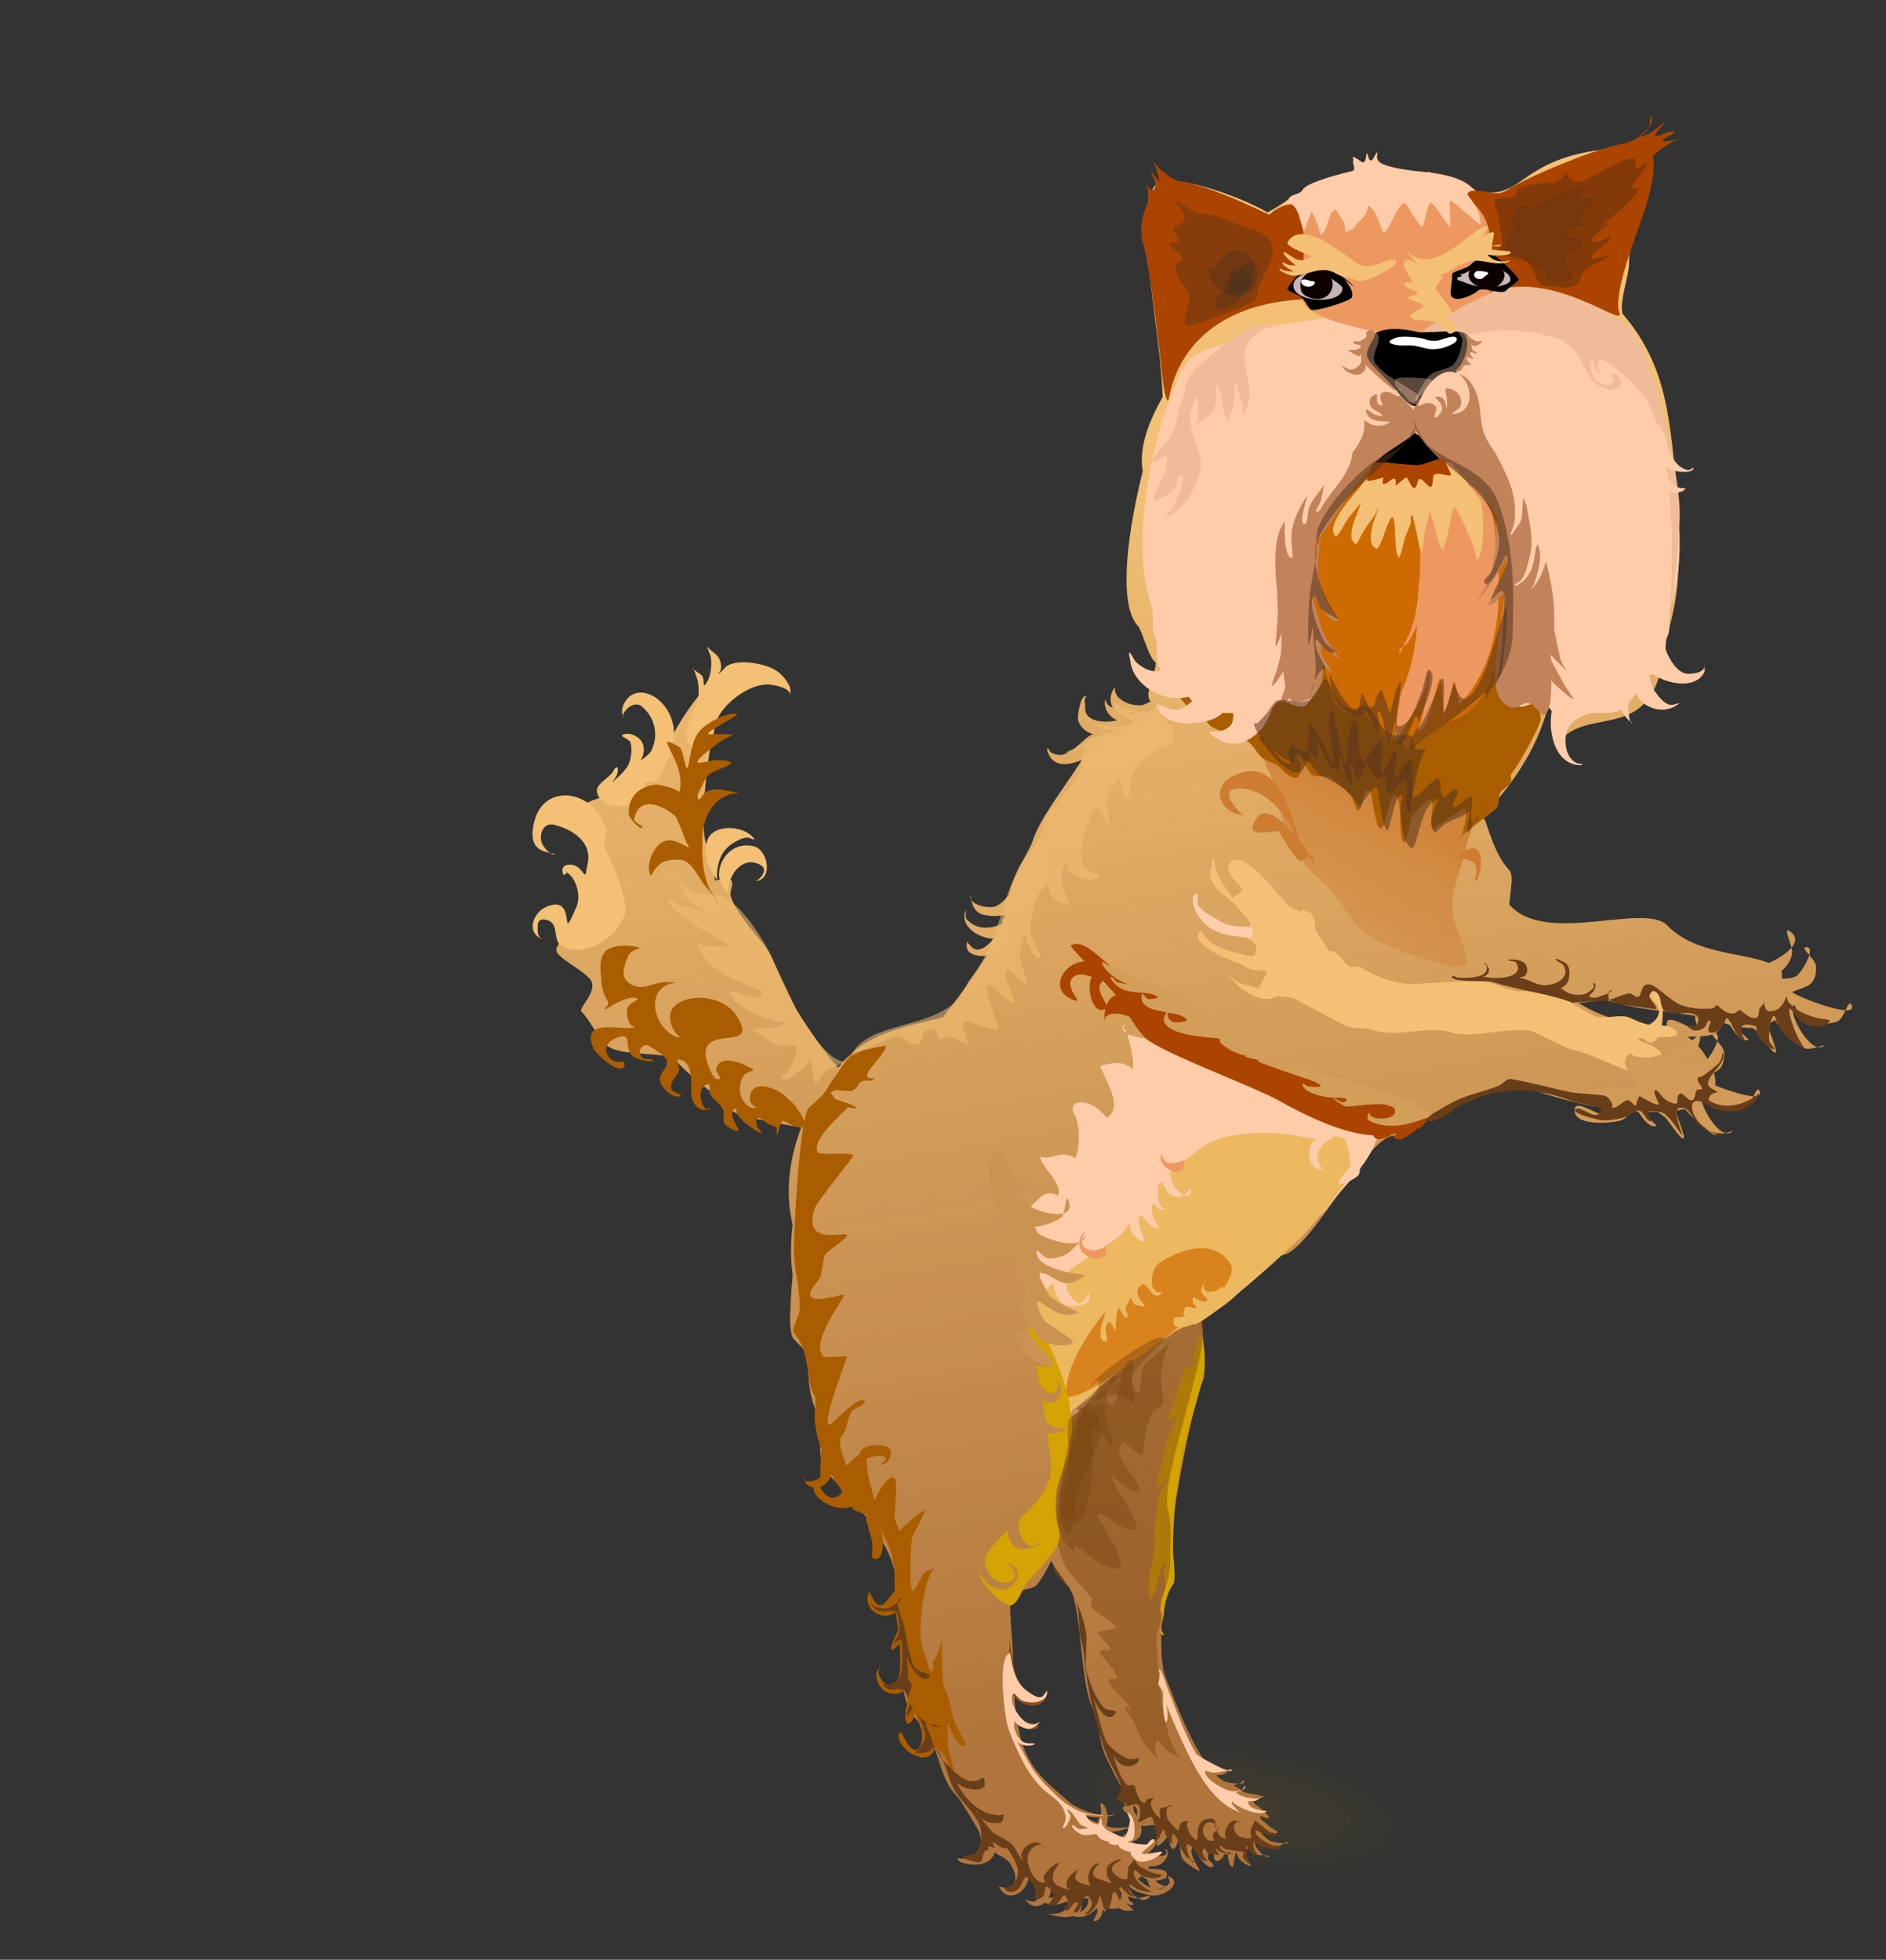 <?xml version="1.0" encoding="UTF-8"?>
<svg version="1.1" viewBox="0 0 204.5 212.49" xmlns="http://www.w3.org/2000/svg" xmlns:cc="http://creativecommons.org/ns#" xmlns:dc="http://purl.org/dc/elements/1.1/" xmlns:rdf="http://www.w3.org/1999/02/22-rdf-syntax-ns#" xmlns:xlink="http://www.w3.org/1999/xlink">
<rect x="0" y="0" width="204.5" height="212.49" fill="#333333" stroke="none"/>
<title>dog standing</title>
<defs>
<radialGradient id="a" cx="565.33" cy="538.99" r="41.719" gradientTransform="matrix(1 0 0 .314 0 369.98)" gradientUnits="userSpaceOnUse">
<stop stop-color="#5f4e23" offset="0"/>
<stop stop-color="#5f4e23" stop-opacity="0" offset="1"/>
</radialGradient>
<linearGradient id="c" x1="713.05" x2="720.98" y1="465.84" y2="418.55" gradientUnits="userSpaceOnUse">
<stop stop-color="#77360c" offset="0"/>
<stop stop-color="#77360c" stop-opacity="0" offset="1"/>
</linearGradient>
<linearGradient id="b" x1="703.29" x2="707.73" y1="428.01" y2="437.76" gradientUnits="userSpaceOnUse">
<stop stop-color="#cd7c32" offset="0"/>
<stop stop-color="#cd7c32" stop-opacity="0" offset="1"/>
</linearGradient>
</defs>
<g transform="translate(-261.77 -495.48)">
<g transform="matrix(-2.809 0 0 2.809 2388.2 -625.91)">
<path transform="translate(-136.83 -102.91)" d="m883.17 512.22c0.416 0.335-0.178 0.71-0.516 0.641-0.684-0.14-0.86-0.988-0.607-1.545 0.408-0.9 1.566-1.108 2.38-0.656 1.112 0.619 1.353 2.102 0.713 3.146-0.808 1.319-2.609 1.591-3.87 0.774-1.52-0.985-1.823-3.094-0.835-4.562 1.154-1.715 3.563-2.049 5.231-0.897 1.906 1.316 2.269 4.017 0.958 5.88-1.474 2.093-4.46 2.485-6.512 1.018-2.276-1.627-2.697-4.893-1.079-7.13 1.777-2.456 5.317-2.906 7.736-1.138 2.633 1.924 3.111 5.734 1.197 8.331-2.068 2.807-6.143 3.312-8.916 1.256-2.979-2.21-3.512-6.546-1.313-9.492 2.349-3.148 6.944-3.708 10.06-1.371 3.316 2.487 3.902 7.336 1.428 10.621-2.623 3.482-7.724 4.094-11.175 1.484-3.645-2.757-4.284-8.107-1.54-11.722 2.89-3.807 8.485-4.472 12.263-1.596 3.968 3.021 4.659 8.86 1.651 12.799" fill="none"/>
<ellipse transform="matrix(-.174 .025 -.023 -.195 819.81 559.99)" cx="565.33" cy="538.99" rx="41.719" ry="13.081" d="m 607.051,538.986 c 0,7.225 -18.678,13.081 -41.719,13.081 -23.041,0 -41.719,-5.857 -41.719,-13.081 0,-7.225 18.678,-13.081 41.719,-13.081 23.041,0 41.719,5.857 41.719,13.081 z" fill="url(#a)" opacity=".373"/>
<path d="m690.5 436.54c-0.368 0.682-3.701-0.715-2.55-1.4 0.228-0.136-0.111 0.522-0.12 0.787-0.017 0.472 0.523 0.991 0.963 1.017 0.362 0.022-0.755 0.114-1.089-0.03-0.223-0.096-0.836-1.14-0.421-1.14 0.279 0-0.373 0.467-0.38 0.746-0.021 0.771 0.378 0.754 0.911 0.976 0.15 0.063-2.604 1.166-2.276 0.504 0.127-0.258 0.288 0.57 0.564 0.652 0.374 0.111 1.062 0.176 1.379-0.121 0.14-0.131 0.236-0.659 0.315-0.483 0.154 0.342-0.682 1.878-1.177 1.548-0.201-0.134 0.506 0.189 0.72 0.077 0.091-0.047 1.718-1.31 1.179-1.534-0.225-0.094 0.235 0.454 0.224 0.698-7e-3 0.162-0.369 0.962-0.271 1.003 0.115 0.048 0.613-0.741 0.714-0.825 0.08-0.066 1.174-0.798 1.174-0.83 0-0.023-0.226 0.517-0.476 0.807-0.072 0.083-0.408 0.354-0.369 0.365 0.505 0.14 0.844-1.074 1.259-1.161 0.167-0.035-0.237 0.265-0.274 0.431-0.046 0.207 0.191 0.441 0.356 0.502 0.348 0.128 1.731 0.232 1.811-0.306 0.122-0.813-1.515 0.723-1.259-0.185 0.202-0.717 2.008-0.354 2.315-0.581 0.027-0.02-1.934-0.094-2.192-0.139-0.088-0.015-0.947 0.03-0.947 0.03-0.039-0.261 0.838-0.455 0.586-0.534-0.129-0.04-1.474 1.168-0.588-0.15 0.179-0.267 0.245-0.511-0.079-0.723z" color="#000000" fill="#d19a58"/>
<path d="m701.84 405.84c-4.404 2.288-2.224-0.997-8.394-0.932-0.383 0.908 0.68 3.097 0.68 4.525 0 0.386 0.395 1.533 0.241 1.898-1.808 2.104-1.794 4.274-2.111 6.856-0.032 2.685-0.215 3.632 0.482 5.816 0.268 3.823 2.584 2.574 3.825 3.584 0.597 0.486 0.119 0.134 0.501-1.045 0.067-7.4e-4 0.133 2e-3 0.197 0 0.48 1.74 1.417 2.988 2.522 4.209-0.056 0.061-0.104 0.121-0.132 0.206-0.878 2.748-1.161 1.033-0.9 3.167-1.377 1.615-5.228-0.099-6.101 0.812-1.269 1.323-3.652 0.977-4.379 1.735-0.152 0.158 0.077 0.755 0 0.961-0.333 0.893 0.671 1.596 2.151 1.082 1.453-0.505 3.217-0.424 4.601-0.905 1.984 0.275 2.046-3e-3 1.548-0.231-2.656 2.057-4.517 0.321-5.647 2.862-0.948 2.131 3.377 2.042 6.681 0.915 2.006-0.684 4.743 1.633 5.638 1.704 1.166 0.092 3.697 5.511 4.576 4.474 1.696 1.699 0.92 1.48 2.82 2.637-0.113 0.916-0.191 2.072-0.066 2.333 0.585 1.219 2.097 9.757 1.458 11.409-0.387 0.999-1.377 3.719-2.357 4.098-2.4 0.927-1.528 4.165 2.127 2.097 1.237-0.7 1.796-1.579 2.478-3.001 0.388-0.81 0.171-1.167 0.548-1.954 0.518-1.08 0.399-4.148 0.962-4.735 0.251-0.262 0.452-0.59 0.636-0.961 0.202 0.39 0.405 0.766 0.592 0.961 0.101 0.106 0.798 0.215 0.899 0.32 0.215 0.224 0 1.844 0 2.196 0 5.066-1.011 4.52-3.274 6.88-2.61 0.753-2.44 1.566-0.949 2.269 2.099 1.354 4.367-1.08 4.582-1.173 0.237-0.102 0.398-0.254 0.499-0.359 0.253-0.264 1.046-1.751 1.299-2.015 0.811-0.846 0.533-1.879 1.576-2.966 1.085-1.132 0.121-4.446 1.073-6.432 0.593-1.237 1.533-2.217 2.434-3.156 0.32-0.333 0.092-1.77 0.307-2.219 0.368-0.767 0.337-1.541 0.373-2.333 0.189-0.178 0.375-0.368 0.526-0.526 0.244-0.254 0.114-1.598 0.044-2.47 0.091-0.674 0.081-1.322 0-1.944 0.3-1.212 0.139-2.534-0.329-3.751 1.277-0.252 2.467-0.423 2.719-0.686 0.592-0.617 1.304-1.04 2.127-1.898 0.393-0.41 2.2-0.099 2.719-0.64 0.354-0.369 0.567-0.889 0.921-1.258 0.132-0.138-0.731-0.838-0.307-1.281 0.354-0.369 0.852-0.568 1.206-0.938 0.433-0.451-1.371-1.282-1.513-1.578-0.124-0.259-0.188-3.303 0-3.499 0.047-0.049 0.866-0.354 0.614-0.618-0.422-0.44-3.333-0.799-3.333-2.219 0-0.484-1.571-2.799-1.82-2.539-0.329 0.343 0.858 5.141 0.285 6.336-0.218 0.454-0.241 0.866-0.285 1.281-0.232-0.038-0.516-0.125-0.614-0.023-0.143 0.149 0.064 0.44 0 0.64-0.252 0.788-1.295 1.764-1.513 2.219-0.327 0.683-0.664 1.442-1.031 2.173-0.553 0.874-1.156 1.737-1.601 2.219-0.986-1.319-2.534-1.578-4.035-1.944-0.837-1.042-1.569-2.16-2.325-3.317-0.057-1.854-0.97-2.946-1.141-3.481-0.277-0.867-1.182-2.008-1.831-3.021-0.284-0.444-0.95-1.544-1.524-1.252-0.395-0.238-0.813-0.646-1.25-1.075 0.352-0.302-0.111-0.863-0.154-1.543 0.284-0.205 0.53-1.254 0.685-1.416 0.661-0.689 0.574-2.92-0.181-5.984 0.166-0.958-0.276-1.981-0.768-2.859 0.077-2.719 1.162-7.146 0.272-8.189-0.46-0.54-3.226 0.415-4.324 1.067-0.891-0.495-0.602-0.459-1.54-0.884-1.265-0.717-3.675-0.575-4.699-0.688z" fill="#f3c075" stroke-width="1px"/>
<path d="m701.84 405.84c-4.404 2.288-2.224-0.997-8.394-0.932-0.383 0.908 0.68 3.097 0.68 4.525 0 0.386 0.395 1.533 0.241 1.898-1.808 2.104-1.794 4.274-2.111 6.856-0.032 2.685-0.215 3.632 0.482 5.816 0.268 3.823 2.584 2.574 3.825 3.584 0.597 0.486 0.119 0.134 0.501-1.045 0.067-7.4e-4 0.133 2e-3 0.197 0 0.48 1.74 1.417 2.988 2.522 4.209-0.056 0.061-0.104 0.121-0.132 0.206-0.878 2.748-1.161 1.033-0.9 3.167-1.377 1.615-5.228-0.099-6.101 0.812-1.269 1.323-3.652 0.977-4.379 1.735-0.152 0.158 0.077 0.755 0 0.961-0.333 0.893 0.671 1.596 2.151 1.082 1.453-0.505 3.217-0.424 4.601-0.905 1.984 0.275 2.046-3e-3 1.548-0.231-2.656 2.057-4.517 0.321-5.647 2.862-0.948 2.131 3.377 2.042 6.681 0.915 2.006-0.684 4.743 1.633 5.638 1.704 1.166 0.092 3.697 5.511 4.576 4.474 1.696 1.699 0.92 1.48 2.82 2.637-0.113 0.916-0.191 2.072-0.066 2.333 0.585 1.219 2.097 9.757 1.458 11.409-0.387 0.999-1.377 3.719-2.357 4.098-2.4 0.927-1.528 4.165 2.127 2.097 1.237-0.7 1.796-1.579 2.478-3.001 0.388-0.81 0.171-1.167 0.548-1.954 0.518-1.08 0.399-4.148 0.962-4.735 0.251-0.262 0.452-0.59 0.636-0.961 0.202 0.39 0.405 0.766 0.592 0.961 0.101 0.106 0.798 0.215 0.899 0.32 0.215 0.224 0 1.844 0 2.196 0 5.066-1.011 4.52-3.274 6.88-2.61 0.753-2.44 1.566-0.949 2.269 2.099 1.354 4.367-1.08 4.582-1.173 0.237-0.102 0.398-0.254 0.499-0.359 0.253-0.264 1.046-1.751 1.299-2.015 0.811-0.846 0.533-1.879 1.576-2.966 1.085-1.132 0.121-4.446 1.073-6.432 0.593-1.237 1.533-2.217 2.434-3.156 0.32-0.333 0.092-1.77 0.307-2.219 0.368-0.767 0.337-1.541 0.373-2.333 0.189-0.178 0.375-0.368 0.526-0.526 0.244-0.254 0.114-1.598 0.044-2.47 0.091-0.674 0.081-1.322 0-1.944 0.3-1.212 0.139-2.534-0.329-3.751 1.277-0.252 2.467-0.423 2.719-0.686 0.592-0.617 1.304-1.04 2.127-1.898 0.393-0.41 2.2-0.099 2.719-0.64 0.354-0.369 0.567-0.889 0.921-1.258 0.132-0.138-0.731-0.838-0.307-1.281 0.354-0.369 0.852-0.568 1.206-0.938 0.433-0.451-1.371-1.282-1.513-1.578-0.124-0.259-0.188-3.303 0-3.499 0.047-0.049 0.866-0.354 0.614-0.618-0.422-0.44-3.333-0.799-3.333-2.219 0-0.484-1.571-2.799-1.82-2.539-0.329 0.343 0.858 5.141 0.285 6.336-0.218 0.454-0.241 0.866-0.285 1.281-0.232-0.038-0.516-0.125-0.614-0.023-0.143 0.149 0.064 0.44 0 0.64-0.252 0.788-1.295 1.764-1.513 2.219-0.327 0.683-0.664 1.442-1.031 2.173-0.553 0.874-1.156 1.737-1.601 2.219-0.986-1.319-2.534-1.578-4.035-1.944-0.837-1.042-1.569-2.16-2.325-3.317-0.057-1.854-0.97-2.946-1.141-3.481-0.277-0.867-1.182-2.008-1.831-3.021-0.284-0.444-0.95-1.544-1.524-1.252-0.395-0.238-0.813-0.646-1.25-1.075 0.352-0.302-0.111-0.863-0.154-1.543 0.284-0.205 0.53-1.254 0.685-1.416 0.661-0.689 0.574-2.92-0.181-5.984 0.166-0.958-0.276-1.981-0.768-2.859 0.077-2.719 1.162-7.146 0.272-8.189-0.46-0.54-3.226 0.415-4.324 1.067-0.891-0.495-0.602-0.459-1.54-0.884-1.265-0.717-3.675-0.575-4.699-0.688z" fill="url(#c)" opacity=".544" stroke-width="1px"/>
<path d="m700.43 431.99c0.137 0.716 0.502 1.395 0.523 2.128 0.023 0.797-0.556 1.603-0.556 2.261 0 0.606 3.248-0.725 3.558-0.897 0.981-0.545 1.232-1.588 2.025-2.25 1.348-1.123 1.543-2.424 1.959-4.043 0.049-0.188 0.339-0.578 0.245-0.761-0.119-0.232-0.343 0.259-0.465 0.259-0.356 0-0.553-0.284-0.881-0.388-0.3-0.095-0.965 0.396-1.23 0.502-0.897 0.36-2.065 0.661-3.038 0.709-0.723 0.035-1.938-0.452-2.576 0.08-0.399 0.333 0.205 1.43 0.435 2.399z" color="#000000" fill="url(#b)"/>
<path d="m697.45 426.74c0-0.126-0.089-0.466 0-0.377 0.261 0.261 0.034 0.418 0.094 0.659 0.097 0.389 0.93 1.872 1.13 2.072 0.044 0.043-0.028 0.226 0 0.283 0.075 0.149 0.314 0.314 0.377 0.377 0.141 0.141 0.047 0.518 0.188 0.659 0.153 0.153 1.413 1.076 1.413 1.13 0 0.236-0.382-0.937-0.188-1.13 0.051-0.051 1.174 0.804 1.225 0.754 0.204-0.204-0.11-0.926 0.094-1.131 0.036-0.036 0.666 0.578 0.754 0.754 0.038 0.075 0.179 1.046 0.283 0.942 0.231-0.231 0.026-1.533 0.283-1.79 0.291-0.291 0.397 1.487 0.659 1.225 0.195-0.195 0.25-1.286 0.377-1.413 0.261-0.261 0.26 0.754 0.471 0.754 0.025 0 0.169-0.432 0.188-0.471 0.135-0.271 0.619-0.619 0.754-0.754 0.173-0.173 0.675-0.016 0.848-0.188 0.103-0.103 0.399-0.659 0.471-0.659 0.099 0-0.094 0.183-0.094 0.283 0 0.975 0.628 0.314 0.848 0.094 0.1-0.1 0.427-0.214 0.565-0.283 0.276-0.138 0.381-0.567 0.754-0.754 0.417-0.208 0.836-0.277 1.225-0.471 0.312-0.156 0.427-0.615 0.565-0.754 0.063-0.063 0.314 0.063 0.377 0 0.15-0.15 0.329-0.447 0.565-0.565 0.104-0.052 0.554-0.859 0.471-0.942-0.159-0.159-0.349 0.255-0.377 0.283-0.37 0.37-1.35 0.597-1.79 0.377-0.297-0.148-0.642-0.465-0.942-0.565-0.206-0.069-0.559 3e-3 -0.754-0.094-0.846-0.423-0.831-1.659-1.79-1.978-0.203-0.068-2.325 0.901-2.732 1.036-1.203 0.401-2.96 0.081-4.051-0.283-0.359-0.12-1.749 0.201-1.884 0.471-0.125 0.249 0.192 1.033 0 1.225-0.196 0.196-0.229 0.479-0.377 1.225z" fill="#aa5d00" stroke-width="1px"/>
<path d="m699.16 411.5c-2.433 0.351-3.07 0.538-3.197 0.666-0.494 0.494-1.762 0.326-2.265 1.332-1.1 2.199-2.056 6.49-1.199 9.059 0.133 0.398-3e-3 0.927 0.133 1.199 0.178 0.356-0.035 1.031 0.266 1.332 0.133 0.133 0.4 0.133 0.533 0.266 0.202 0.202 0.606 1.135 1.199 1.332 0.343 0.114 1.006-0.03 1.332 0.133 0.17 0.085 0.645 0.533 0.799 0.533 0.07 0 0.348-0.907 0.666-1.066 0.229-0.114 0.816 0.383 1.066 0.133 1.332-1.332-0.245-5.106 0.4-6.395 0.482-0.964 1.474-1.883 1.865-2.664 0.243-0.486 1.058-0.525 1.466-0.933 0.28-0.28 1.64-2.449 1.199-3.331-0.424-0.849-3.35-1.73-4.263-1.599z" fill="#fca" stroke-width="1px"/>
<path d="m705.91 411.5c2.433 0.351 3.07 0.538 3.197 0.666 0.494 0.494 1.762 0.326 2.265 1.332 1.1 2.199 2.056 6.49 1.199 9.059-0.133 0.398 3e-3 0.927-0.133 1.199-0.178 0.356 0.035 1.031-0.266 1.332-0.133 0.133-0.4 0.133-0.533 0.266-0.202 0.202-0.606 1.135-1.199 1.332-0.343 0.114-1.006-0.03-1.332 0.133-0.17 0.085-0.645 0.533-0.799 0.533-0.07 0-0.348-0.907-0.666-1.066-0.229-0.114-0.816 0.383-1.066 0.133-1.332-1.332 0.245-5.106-0.4-6.395-0.482-0.964-1.474-1.883-1.865-2.664-0.243-0.486-1.058-0.525-1.466-0.933-0.28-0.28-1.64-2.449-1.199-3.331 0.424-0.849 3.35-1.73 4.263-1.599z" fill="#fca" stroke-width="1px"/>
<path d="m702.62 412.44c-1.575-0.6-2.702-0.933-3-1.466s-0.499-1.998-0.12-3.197c0.38-1.199 0.367-0.65 0.524-1.066 0.558-1.477 6.304-0.88 6.839 1e-5 0.403 0.663-0.172 2.864-0.11 3.93 0.062 1.066-3.42 1.332-4.133 1.798h-3e-5z" fill="#ed9860"/>
<path d="m702.36 412.17s-3.064-2.198-4.463-1.932c-1.399 0.266-3.464 1.066-3.997 1.865s-1.798 5.262-1.732 7.128c0.067 1.865 0.4 3.797 0.4 3.797s-0.6-6.795 1.199-8.793c1.798-1.998 4.463-2.465 5.928-2.198 1.466 0.266 2.465 0.266 2.664 0.133z" fill="#f0bb99"/>
<path d="m699.03 424.09c0.266 0.933 0.4 1.599 0.999 2.331 0.6 0.733 1.998 0.799 2.331 1.399 0.333 0.6 0.466 0.266 0.666-0.333 0.2-0.6 0.067-0.067 0.2 0.266 0.133 0.333 0.6-0.466 0.866-0.733 0.266-0.266 1.399-0.2 1.532-0.933 0.133-0.733 0.533-2.198 0.666-2.931 0.133-0.733 0.799-1.932 0.2-2.798-0.6-0.866-1.532-2.198-1.865-2.664-0.333-0.466-0.2-0.733-1.066-0.933-0.866-0.2-1.132-0.933-1.132-0.933s-0.4 0.6-0.866 0.866-0.666 0.333-1.466 1.266-1.332 1.199-1.466 2.331c-0.133 1.132 0.266 3.864 0.4 3.797z" fill="#ce6a02"/>
<path d="m702.22 412.04c-1.132 0-1.932-0.2-1.932 0.333s0.2 0.999 0.733 1.399c0.533 0.4 0.999 0.799 1.199 1.066 0.2 0.266 0.799-0.4 0.999-0.666s1.066-0.866 1.066-1.266c0-0.4-0.067-1.332-2.065-0.866z"/>
<path d="m699.49 410.5c-0.2-0.666-0.133-2.198 0.2-2.864 0.333-0.666 1.199-1.066 0.466-1.066s-0.933 0.266-1.399-0.067c-0.466-0.333-4.063-1.932-4.996-1.798-0.933 0.133-0.6 1.665-0.067 3.131 0.533 1.466 0.999 2.864 0.799 3.464s2.598-1.732 4.996-0.799z" fill="#a40"/>
<path d="m706.75 410.77c0-0.4-0.266-3.597 0.266-3.664 0.533-0.067 0.999 0.4 0.999 0.4s3.197-1.599 3.93-1.266c0.733 0.333 1.199 1.532 0.933 2.398-0.266 0.866-0.666 4.396-0.733 5.063-0.067 0.666-0.2 1.199-0.266 0.866-0.067-0.333-0.533-3.53-5.129-3.797z" fill="#a40"/>
<path d="m700.95 409.77c-0.139-0.108-0.381-0.149-0.58-0.249-0.3-0.15-0.536-0.685-1.078-0.414-0.213 0.107-0.959 0.865-0.912 0.912 0.121 0.121 0.365 0.282 0.497 0.415 0.18 0.18 0.898-0.18 1.078 0 0.14 0.14 0.788 0.456 0.995 0.249 0.137-0.137 0-0.387 0-0.912z" stroke-width="1px"/>
<path d="m705.1 410c-0.118 0.088-0.459 0.37-0.354 0.266 0.575-0.575 1.132-0.689 1.505-1.063 0.101-0.101 1.063 1.096 1.063 1.151 0 0.086-0.34 0.214-0.443 0.266-0.213 0.106-0.313 0.401-0.443 0.531-0.143 0.143-1.552-0.338-1.594-0.443-0.056-0.14-0.059-0.295 0.266-0.708z" stroke-width="1px"/>
<path d="m702.28 415.96c0.089-0.022 0.331-0.131 0.266-0.067-0.085 0.085-0.226 0.08-0.333 0.133-0.136 0.068-0.254 0.321-0.333 0.4-0.131 0.131-0.357 0.158-0.466 0.266-0.22 0.22-0.533 0.413-0.533 0.4 0-0.05 0.098 0.032 0.133 0.067 0.081 0.081 0.672 0 0.799 0 0.329 0 0.731 0.178 1.066 0.067 0.4-0.133 0.799-0.133 1.266-0.133 0.08 0 0.252 0.148 0.333 0.067 0.253-0.253-0.554-0.377-0.6-0.4-0.039-0.019-0.392-0.125-0.4-0.133-0.225-0.225-0.518-0.65-1.199-0.666z" stroke-width="1px"/>
<path d="m706.4 434.46c0.126-0.031 0.435-0.21 0.377-0.094-0.082 0.164-0.328 0.168-0.471 0.283-0.064 0.051-0.052 0.386-0.094 0.471-0.157 0.314-0.338 0.489-0.471 0.754-0.044 0.089-0.2 0.039-0.283 0.094-0.214 0.143-0.363 0.464-0.565 0.565-0.097 0.048-0.288-0.059-0.377 0-0.506 0.337-1.341 0.659-1.978 0.659-0.596 0-2.78-0.212-3.203 0-0.154 0.077-0.685 0.283-0.942 0.283-1.662 0-1.729 0.346-2.92 0.942-0.376 0.188-1.015-0.105-1.413 0.094-0.197 0.099-0.622 0.283-0.942 0.283-0.301 0-0.697-0.019-0.848 0.283-0.13 0.26 1.095 0.123 1.225 0.188 0.089 0.044 0.283-5e-3 0.283 0.094 0 6e-3 -1.141 0.366-0.848 0.659 0.161 0.161 1.09-0.108 1.036 0-0.059 0.117-0.566 0.753-0.565 0.754 0.144 0.144 2.464-1.036 2.92-1.036 0.076 0 1.261-0.584 1.413-0.659 0.671-0.335 2.431 0.257 3.203 0 0.93-0.31 2.098 0.211 3.015-0.094 0.357-0.119 0.803-0.025 1.13-0.188 0.717-0.358 1.296-0.695 1.978-1.036 0.318-0.159 1.445-0.032 1.601-0.188 0.078-0.078-0.174-0.174-0.188-0.188-0.137-0.137-0.235-0.376-0.377-0.659-0.071-0.142 0.569 0.09 0.942-0.283 0.043-0.043-0.462-0.359-0.471-0.377-0.241-0.482 0.329-0.612 0.471-0.754 0.284-0.284-0.408-0.22-0.283-0.471 0.176-0.353 0.487-0.502 0.659-0.848 0.109-0.217-0.547-0.3-0.283-0.565 0.175-0.175 0.673-0.646 0.377-0.942-0.56-0.56-2.03 1.557-2.261 1.696-0.301 0.181-0.641 0.29-0.942 0.471" fill="#f3c075" stroke-width="1px"/>
<path d="m713.64 438.87c0.153-0.088-0.153-0.088 0 0zm0 0-0.094 0.156c-8e-3 0.127 0.209-0.13 0.094-0.156zm-0.907 0.484c-0.879 0.45-1.648 0.842-2.593 1.11-1.025-0.032-1.688 0.905-2.625 1.156-0.98 0.308-1.759 1.123-2.812 1.219-0.325-0.121-1.073 0.019-0.781 0.5 0.404 0.991 1.258 1.681 1.875 2.531 0.581 0.682 1.396 1.121 1.969 1.812 0.75 0.686 1.439 1.452 2.25 2.062 0.463 0.243 1.075 0.119 1.441 0.576 0.812 0.643 1.697 1.186 2.527 1.799 0.751 0.545 0.921 1.319 1.685 1.844 0.738-1.217 0.881-1.456 0.682-2.407 0.02-1.039 1.044-0.957 0.882-1.968 0.023-0.953-0.033-1.913-0.25-2.844 0.117-0.366 0.52-0.815 0.058-1.129-0.202-0.21-0.448-0.491-0.887-0.245-0.148-0.527 0.595-1.031 0.704-1.501-0.508 0.141-0.763-0.31-1.355 0.05-0.203-0.341-0.193-1.419 0.074-1.768 0.178-0.519-0.669-0.588-1.298 0.207-0.579-0.376-0.122-1.162 0.269-1.986-0.309-0.094-0.859-0.282-1.267 0.111-0.076-0.453 0.167-1.111 0.203-1.362-0.188 0.125-0.563 0.109-0.751 0.234l3e-5 3e-5z" fill="#fca" stroke-width="1px"/>
<path d="m715.34 435.66c-0.634 0.147-1.388 1.243-2.312 1.562-9e-3 -0.013-0.018-0.018-0.031-0.031-0.044-0.044-0.135 0.023-0.219 0.094-0.052 9e-3 -0.103 0.028-0.156 0.031-0.251 0.215-0.502 0.416-0.75 0.625-0.03 0.014-0.032 0.017-0.062 0.031-0.308 0.143-0.651 0.276-0.719 0.344-0.121 0.121-0.172 0.367-0.375 0.469-0.253 0.127-0.515 0.382-0.75 0.5-0.06 0.03-0.053 0.113-0.062 0.188-0.119 0.081-0.221 0.171-0.344 0.25-0.103 0.066-0.311 0.135-0.5 0.219-0.056-5e-3 -0.119-0.013-0.125 0-9e-3 0.019-5e-3 0.04 0 0.062-0.088 0.037-0.212 0.054-0.312 0.094-0.064-0.01-0.129 4e-3 -0.156 0.031-0.031 0.031-0.057 0.066-0.094 0.094-2.145 0.814-6.161 1.994-6.312 2.156-0.011-2.4e-4 -0.02 3.1e-4 -0.031 0-0.191-5e-3 -0.374-0.022-0.531-0.062 0.089 0.073 0.154 0.139 0.188 0.156 0.057 0.028 0.238-0.043 0.281 0l0.031 0.031c9e-3 0.114 0.117 0.215 0.281 0.281 7e-3 6e-3 0.024-7e-3 0.031 0 0.296 0.261 0.676 0.543 0.875 0.344 0.044-0.044-0.068-0.095-0.094-0.156 0.027 3e-3 0.072-3e-3 0.094 0 0.187 0.09 0.585 0.321 0.75 0.156 0.037-0.037 0.051-0.062 0.062-0.094 0.227-0.012 0.449-0.041 0.688-0.094 1.035-0.23 2.151-0.793 2.906-1.219 1.048-0.591 4.596-1.874 5.188-2.438 0.575-0.547 0.766-1.24 1.281-1.812 0.847-0.942 1.714-1.738 1.594-1.781-0.097-0.035-0.209-0.055-0.312-0.031zm-13.844 6.656c-0.082-0.067-0.188-0.141-0.188-0.125 0 0.058 0.08 0.097 0.188 0.125z" fill="#a40" stroke-width="1px"/>
<path d="m710.66 450.74c-0.679 1.878 1.037 3.24 1.069 8.276 1e-3 0.219-0.139 1.232 0 1.372 0.159 0.159 0.343 0.757 0.343 1.029 0 0.305 0.305 0.914 0 0.914-0.027 0 0.114-0.179 0.114-0.229 0-0.479 0.087-1.084-0.114-1.486-0.072-0.145 0-0.52 0-0.686 0-0.114-0.114-0.343 0-0.343 0.17 0 0.28 0.902 0.343 1.029 0.012 0.025 0.286 0.457 0.229 0.457-0.02 0 0.031-1.081 0-1.143-0.217-0.434-0.13-1.06-0.343-1.486-7e-3 -0.013-0.382-0.686-0.229-0.686 0.037 0 0.143 0.914 0.343 0.914 0.118 0-0.114-1.389-0.114-1.486 0-0.405-0.2-0.514-0.343-0.8-0.253-0.506 0.626 0.735 0.343-0.114-0.181-0.544-0.217-1.233-0.457-1.714-0.15-0.299-0.256-0.713-0.229-0.686 0.126 0.126 0.429 0.286 0.229-0.114-0.098-0.196-0.558-1.701-0.571-1.714-0.076-0.076-0.267-0.038-0.343-0.114-0.072-0.072 0.048-0.362 0-0.457-0.195-0.39-0.133-0.642-0.269-0.732z" fill="#d4a303" stroke-width="1px"/>
<path d="m724.99 441.07c0.203 0.45 0.466 0.58 0.8 0.914 0.333 0.333 0.572 4.53 0.572 5.486 0 0.71-0.229 1.39-0.229 2.286 0 0.168 0.338 0.805 0.229 0.914-0.653 0.653-0.476 2.077-0.8 2.4-0.081 0.081 0 0.673 0 0.8 0 0.464-0.193 1.336-0.457 1.6-0.114 0.114 0.114 0.572 0 0.686-0.054 0.054-0.195-0.068-0.229 0-0.209 0.418-0.435 0.641-0.686 1.143-0.191 0.381-0.586 0.243-0.8 0.457-0.482 0.482-0.914 1.51-0.914 2.172 0 0.765-8e-3 2.522-0.457 2.972-0.254 0.254 0.166 1.267 0 1.6-0.268 0.537-0.461 1.266-0.686 1.714-0.223 0.447-0.735 0.49-0.914 1.029-0.011 0.032 0.056 0.742-0.229 0.457-0.077-0.077 0.229-0.936 0.229-1.143v-0.8c0-0.076-0.076-0.229 0-0.229 0.095 0-0.392 1.322-0.686 1.029-0.038-0.038 0.279-0.557 0.343-0.686 0.234-0.468 0.22-1.012 0.457-1.486 0.13-0.26 0.114-1.088 0.114-1.372v-0.572c0 0.196 0.217 0.788 0.343 0.914 0.018 0.018-0.059 0.516 0.114 0.343 0.047-0.047 0.176-0.581 0.229-0.686 0.337-0.674 1e-3 -2.856-0.343-3.2-0.14-0.14 0.324 0.095 0.343 0.114 0.048 0.048 0.386 0.757 0.457 0.686 0.127-0.127 0.069-1.849 0-2.057-0.1-0.3-0.457-0.804-0.457-1.029 0-0.116 1.176 0.914 1.029 0.914-0.232 0 0.114-0.454 0.114-0.686 0-0.209-0.141-1.345 0-1.486 0.241-0.241 0.84 0.914 0.8 0.914-0.147 0 0.584-1.587 0.114-2.057-0.412-0.412 1.552 0.914 0.914 0.914-0.132 0 0.46-1.141 0.229-1.372-0.248-0.248-0.21-0.781-0.457-1.029-0.02-0.02-0.537-0.263-0.457-0.343 0.268-0.268 1.236 0.914 1.372 0.914 0.334 0-0.686-2.576-0.686-2.629 0-0.04 0.862 0.053 0.914 0 0.56-0.56-0.872-2.328-0.8-2.4 0.017-0.017 1.066 0.306 1.257 0.114 0.214-0.214-0.297-0.663-0.343-0.8-0.087-0.261-0.082-0.768-0.229-0.914-0.151-0.151-0.8-0.57-0.8-0.686 0-0.188 1.759 0.477 1.257-1.029-0.106-0.318-1.539-2.004-1.486-2.057 0.129-0.129 1.312 5e-3 1.372-0.114 0.221-0.443-0.726-1.297-1.143-1.714-0.057-0.057-0.286 0.057-0.343 0-0.083-0.083 0.753-0.295 0.8-0.343 0.076-0.076 0.229-0.336 0.229-0.229 0 0.027-0.179-0.114-0.229-0.114-0.166 0-0.541 0.072-0.686 0-0.215-0.107-0.154-0.248-0.343-0.343-0.119-0.059-0.457 0.025-0.457-0.114 0-0.01 0.368 0.051 0.229-0.229-0.121-0.243-0.799-0.915-0.686-1.029 7e-3 -7e-3 1.275 0.222 1.372 0.343 0.139 0.173 0.229 0.381 0.8 1.143z" fill="#aa5d00" stroke-width="1px"/>
<path d="m696.95 410.29c-1.212 0.124-0.69-0.328-1.243-0.732-0.235-0.172-0.689-0.312-0.869-0.522-0.037-0.043 0.647 0.278 0.726 0.138 0.108-0.191-0.723-0.564-0.723-0.792 0-0.115 0.522 0.299 0.698 0.146 0.16-0.139-0.673-0.678-0.632-0.692 0.106-0.038 0.428 0.138 0.329 0.083-0.368-0.204-1.379-1.075-1.519-1.463-1e-3 -3e-3 0.461 0.156 0.237-0.154-0.041-0.057-0.539-0.667-0.489-0.76 0.061-0.115 0.248 0.216 0.361 0.151 0.103-0.06-0.014-0.299 0.096-0.345 0.345-0.144 1.649 0.759 1.971 0.843 0.297 0.078 0.55 8e-3 0.645-0.309 4e-3 -0.014 0.283 0.401 0.603 0.389 0.324-0.012 0.952 0.06 1.268 0.235 0.117 0.065-7e-3 0.242 0.172 0.306 0.064 0.023 0.677 0.065 0.688 0.083 0.122 0.203-0.129 0.628-0.144 0.853-0.023 0.336-0.147 0.626-0.079 0.961 0.025 0.122 0.322 0.288 0.322 0.374 0 3e-3 -0.106 2e-3 -0.117 0-0.314-0.073-0.939-0.026-1.183 0.211-0.516 0.502-0.155 1.075-1.132 0.966" color="#000000" fill="#6f340e" fill-opacity=".64"/>
<path d="m698.89 408.81c-0.032-0.271-0.174-0.497-0.258-0.743-0.075-0.218 4e-3 -0.5-0.093-0.715-0.188-0.419-0.541-0.093-0.754-0.154-0.426-0.121-0.823-0.444-1.248-0.587-0.093-0.031-0.796-0.233-0.797-0.23-5e-3 0.013 0.48 0.393 0.356 0.504-0.111 0.099-0.703-0.2-0.736-0.08-0.037 0.133 0.464 0.446 0.539 0.556 0.26 0.383-0.113 0.47-0.095 0.489 0.143 0.15 0.743 0.042 0.734 0.367-6e-3 0.222-0.546 0.051-0.616 0.367-0.052 0.236 0.588 0.341 0.653 0.599 0.05 0.2-0.425 0.696-0.123 0.829 0.207 0.091 0.581 0.179 0.784 0.07 0.124-0.067 0.028-0.273 0.131-0.359 0.524-0.437 1.505-0.717 2.013-0.608" color="#000000" fill="#6f340e" fill-opacity=".64"/>
<path d="m708.23 409.87c-0.441-0.684-0.633-1.541 0.427-1.793 0.45-0.107 0.853-0.357 1.292-0.496 0.334-0.106 0.707-0.103 1.034-0.233 0.165-0.065 0.453-0.367 0.621-0.367 0.154 0-0.457 0.463-0.3 0.724 0.111 0.185 0.333 0.228 0.398 0.322 0.074 0.108-0.233 0.324-0.186 0.486 0.024 0.083 0.375 0.063 0.361 0.119-0.046 0.183-0.399 0.299-0.479 0.512-0.073 0.194 0.242 0.199 0.242 0.327 0 0.455-0.398 0.744-0.526 1.147-0.104 0.328 0.313 0.872 0.111 1.137-0.129 0.168-2.576-0.821-2.705-0.977-0.043-0.052-0.045-0.315-0.062-0.394" color="#000000" fill="#463022" fill-opacity=".34"/>
<path d="m708.78 409.03c0.532-0.289 0.754-0.117 1.118 0.191 0.106 0.09 0.127 0.239 0.221 0.313 0.069 0.053 0.208-0.019 0.236 0.084 0.15 0.567-1.493 1.79-1.618 0.327-0.031-0.36-0.363-0.201 0.043-0.915z" color="#000000" fill="#463022" fill-opacity=".34"/>
<path d="m708.56 409.35c0.33-0.197 1.392 0.928 1.156 1.107-0.643 0.487-1.58-0.191-1.156-1.107z" color="#000000" fill="#463022" fill-opacity=".34"/>
<path d="m709.02 409.59c0.214-0.046 0.391 8e-3 0.502 0.203 0.398 0.697-1.316 1.074-0.502-0.203z" color="#000000" fill="#463022" fill-opacity=".34"/>
<path d="m708.54 409.94c0.255-0.128 1.683 0.595 1.573 1.028-0.14 0.549-1.406-0.334-1.573-1.028z" color="#000000" fill="#463022" fill-opacity=".34"/>
<path d="m700.65 409.81c-0.258-0.034-0.446-0.226-0.68-0.308-0.586-0.208-0.653-0.038-1.114 0.248-0.133 0.082-0.24 0.3-0.051 0.398 0.459 0.24 1.258 0.161 1.71-0.053 0.05-0.024 0.239-0.047 0.247-0.119 9e-3 -0.077-0.159-0.079-0.2-0.11" color="#000000" fill="#c8b7b7"/>
<path d="m699.18 409.49c-0.252 0.158-0.336 0.356-0.153 0.606 0.134 0.182 0.399 0.328 0.624 0.275 0.143-0.033 0.285-0.089 0.411-0.166 0.845-0.513-0.634-1.413-0.925-0.606" color="#000000" fill="#0e0000"/>
<path d="m711.82 450.78c1.301 0.673 3.573 1.647 3.933 3.266 0.104 0.468 0.018 0.991 0.174 1.447 0.185 0.541 0.516 1.332 0.468 1.923-0.038 0.48-0.081 0.74-0.155 1.204-0.044 0.279-0.176 0.532-0.253 0.827-0.108 0.412-0.827 1.064-1.109 1.455-0.11 0.153 0.155 0.192-0.043 0.398-0.269 0.28-0.664 0.427-0.916 0.722-0.043 0.051 0.549 0.158 0.631 0.166 0.221 0.021-0.262 0.448-0.301 0.49-0.468 0.502 0.576-0.021 0.228 0.437-0.154 0.204-0.556 0.618-0.593 0.863-0.016 0.104 0.426-0.054 0.319 0.156-0.19 0.376-0.599 0.644-0.821 1.001-0.079 0.127 0.151-0.103 0.21-4e-3 0.022 0.037-0.226 0.339-0.251 0.375-0.196 0.28-0.371 0.924-0.566 1.101-0.171 0.156-0.596 0.702-0.477 0.503 0.067-0.111 0.212-0.684 0.014-0.726-0.029-6e-3 -0.297 0.357-0.342 0.392-0.17 0.135-0.771 0.399-0.577 0.302 0.733-0.367 0.996-3.972 0.964-4.753-6e-3 -0.156-0.321-0.735-0.186-0.852 0.222-0.192-0.371-1.31-0.344-1.964 0.029-0.719-0.086-1.321 0.101-2.051 0.322-1.258-1.907-6.739-1.268-7.52 0.125-0.153 0.617 0.184 1.159 0.84l-1e-5 2.3e-4z" color="#000000" fill="#794511" fill-opacity=".429"/>
<path d="m702.6 415.42c-0.555 1.123-1.724 2.011-2.675 2.826-2.417 2.072 0.262 7.056-0.977 8.118-0.495 0.424-0.612-0.107-1.018 9e-3 -0.135 0.038-0.442 0.462-0.515 0.439-0.48-0.154-0.203-2.323-0.294-2.701-0.45-1.86 0.532-4.578 1.332-6.212 0.311-0.636 0.876-1.155 1.189-1.774 0.268-0.53 0.167-1.118 0.352-1.659 0.607-1.768 2.201-0.339 2.606 0.953z" color="#000000" fill="#c2835a"/>
<path d="m703.18 414.31c-2.06 1.696-0.298 1.663 0.812 2.827 0.728 0.764 1.524 2.105 2.089 2.838 1.298 1.684-1.604 6.291 0.944 6.337 0.572 0.01 0.471-2.632 0.515-2.995 0.117-0.973 0.479-2.922-0.014-3.797-0.74-1.315-2.486-2.08-3.107-3.46-0.371-0.825 0.784-2.332-1.238-1.75h4e-5z" color="#000000" fill="#c2835a"/>
<path d="m702.07 418.84c0.258 2.127-0.097 5.064 0.826 7.053 0.053 0.114 0.338 1.826 0.217 1.862-0.306 0.09-0.86-0.348-1.123-0.464-2.531-1.116-3.078-4.032-2.763-6.697 0.071-0.604 0.036-1.372 0.341-1.91 0.838-1.478 0.914-0.07 1.156 0.036 0.148 0.065 0.254-0.367 0.371-0.391 0.385-0.078 0.374 0.222 0.974 0.51z" color="#000000" fill="#ed9860"/>
<path d="m710.85 450.33c0.908-0.12 4.636 3.246 4.655 3.246 1.005 0 0.462-1.86 1.111-2.314 2.451-1.716-2.363-3.702-2.985-4.512-0.284-0.37-1.148-1.829-2.338-2.74-0.881-0.675-1.068-0.854-2.144-1.003-0.966-0.134-1.626-0.064-2.709 0.136-0.417 0.077-1.195-0.239-1.355 0.079-0.163 0.323-0.225 0.924-0.207 1.34 9e-3 0.2 1.558 2.045 1.712 2.213 0.394 0.431 3.372 3.15 4.26 3.555v3e-5z" color="#000000" fill="#edb960"/>
<path d="m715.83 453.12c0.339-2.087-4.59-7.446-6.29-5.183-0.303 0.403 0.314 1.154 0.568 1.364 0.816 0.676 4.892 4.045 5.722 3.819z" color="#000000" fill="#d9831e"/>
<path d="m716.76 450.58c-0.662 1.397-1.389 3.015-1.043 4.572 0.131 0.588 0.434 1.08 0.506 1.683 0.237 1.976-0.913 1.287 1.068 3.378 0.248 0.262 0.332 0.754 0.625 0.945 0.276 0.18 1.319-0.869 1.271-1.224-0.224-1.682-3.053-2.479-2.741-4.43 0.193-1.207 0.289-2.468 0.597-3.651 0.04-0.152 0.393-1.097 0.355-1.188 0.07-0.706-0.46-0.201-0.638-0.085v4e-5z" color="#000000" fill="#d5a303"/>
<path d="m705.19 410.3c0.136-0.159 0.354-0.256 0.487-0.407 0.332-0.377 1.586-0.124 1.38 0.464-0.198 0.566-1.945 0.599-1.867-0.057z" color="#000000" fill="#c6b5b5"/>
<path d="m706.35 409.61c-1.153-0.14-0.966 1.478 0.117 1.083 0.156-0.057 0.291-0.135 0.325-0.308 0.062-0.319-6e-3 -0.453-0.442-0.775z" color="#000000" fill="#0e0000"/>
<path d="m700.36 406.72c-0.01 0.014-0.019 0.03-0.029 0.044-0.183 0.263-0.384 0.493-0.451 0.817-5e-3 0.025-0.033 0.292-0.017 0.292 0.09 0 1.009-0.875 1.163-0.918 0.057-0.016-0.036 0.993 4e-3 0.989 0.143-0.012 0.543-0.844 0.739-0.898 0.134-0.037 0.251 0.891 0.344 0.905 0.102 0.015 0.637-0.926 0.663-0.913 0.374 0.178 0.514 0.937 0.82 1.174 0.023 0.018 0.096-0.204 0.103-0.227 0.062-0.202 0.15-0.405 0.248-0.592 0.048-0.092 0.138-0.157 0.221-0.215 2e-3 -1e-3 0.04-0.025 0.04-0.023 0 0.316 0.181 0.466 0.414 0.695 0.064 0.063 0.073 0.132 0.156 0.183 0.023 0.014 0.264 0.159 0.287 0.127 0.033-0.046 0.021-0.232 0.042-0.297 0.039-0.124 0.127-0.225 0.187-0.337 0.011-0.019 0.159-0.248 0.172-0.227 2e-3 4e-3 0.131 0.087 0.166 0.154 0.082 0.157 0.171 0.768 0.415 0.818 6e-3 1e-3 9e-3 -0.057 9e-3 -0.06 9e-3 -0.121 0.223-0.747 0.336-0.81 0.034-0.019 0.011 0.079 0.025 0.116 0.05 0.135 0.133 0.259 0.176 0.398 0.08 0.26 0.068 0.303 0.163-5e-3 0.078-0.251 0.121-0.529 0.301-0.732 0.079-0.089 0.178-0.123 0.299-0.135 5e-3 -5e-4 0.045 0.011 0.039 0.014-0.022 0.011-0.141-0.183-0.154-0.202-0.108-0.151-0.435-0.144-0.51-0.303-0.149-0.316-1.648-0.668-1.937-0.741-0.147-0.037 0.044-0.367-0.038-0.434-4e-3 -3e-3 0.054-0.087 0.038-0.097-0.064-0.04-0.313 0.178-0.393 0.201-0.133 0.038-0.131-0.39-0.164-0.354-0.053 0.059-0.043 0.272-0.154 0.282-0.081 7e-3 -0.194-0.326-0.23-0.306-0.08 0.044 0.194 0.316-0.349 0.492-0.902 0.291-1.938 0.204-2.797 0.548-0.272 0.109-0.657 0.404-0.651 0.43 6.6e-4 3e-3 0.291-0.019 0.303 0.147l1.5e-4 3e-5z" color="#000000" fill="#fca"/>
<path d="m699.85 418.52c-0.113 0.35-0.181 2.117 0.151 2.324 6.7e-4 4.2e-4 0.066-0.464 0.212-0.759 0.191-0.386 0.323-0.831 0.563-1.191 0.051-0.077 0.248-0.17 0.17-0.218-0.15-0.093 0.029 0.352 0.045 0.527 8e-3 0.091 0.261 1.247 0.329 1.219 0.156-0.065 0.299-0.943 0.371-1.116 0.046-0.112 0.073-0.228 0.115-0.341 0.013-0.035 0.049-0.141 0.042-0.104-0.05 0.292 0.164 0.756 0.19 1.061 7e-3 0.08 0.033 0.638 0.114 0.651 0.022 4e-3 0.291-1.466 0.343-1.466 0.105 0 0.023 0.211 0.056 0.311 0.093 0.283 0.249 0.528 0.29 0.838 7e-3 0.05 0.132 0.5 0.162 0.479 0.188-0.13 0.115-1.212 0.208-1.494 0.129-0.391 0.495 1.213 0.658 1.151 0.494-0.189 0.037-1.284-0.074-1.56-0.062-0.155 0.15 0.301 0.257 0.429 0.322 0.386 0.577 0.965 0.597 0.958 0.429-0.159 0.025-1.054-0.065-1.279-6e-3 -0.015-0.14-0.409-0.17-0.396-7e-3 3e-3 0.055 0.084 0.057 0.086 0.174 0.186 0.33 0.393 0.494 0.591 0.07 0.085 0.419 0.774 0.495 0.697 0.432-0.436-0.81-1.711-1.033-2.01-0.112-0.15-0.611-0.82-0.635-0.825-0.361-0.075-0.826 0.125-1.199 0.125-0.445 0-1.171-0.247-1.577-0.134-0.051 0.014-0.934 1.132-1.165 1.446z" color="#000000" fill="#f3c075"/>
<path d="m702.99 427.59c-0.37-0.595-0.807-1.197-1.022-1.875-0.013-0.042-0.072-0.536-0.106-0.536-0.145 0 0.204 1.521 0.236 1.693 0.053 0.286 0.199 0.606 0.198 0.606-0.621 0-0.897-3.621-0.977-1.243-6e-3 0.186-0.066 0.357-0.059 0.546 2e-3 0.061 0.113 0.207 0.086 0.252-0.018 0.031-0.03-0.065-0.044-0.098-0.139-0.334-0.217-0.674-0.338-1.01-0.023-0.064-0.048-0.431-0.069-0.405-0.146 0.187-0.261 1.021-0.186 1.271 0.032 0.105 0.287 0.122 0.364 0.196 0.208 0.198 1.271 0.993 1.529 1.018 0.206 0.02 0.322-0.093 0.387-0.416z" color="#000000" fill="#ce6a02"/>
<path d="m702.22 421.6c0.036 0.293 0.047 0.586 0.077 0.879 0.029 0.28 0.086 0.563 0.172 0.832 0.085 0.264 0.192 0.53 0.334 0.767 0.061 0.102 0.141 0.414 0.185 0.304 0.065-0.162-0.262-0.238-0.349-0.389-0.27-0.463-1.218-2.211-0.419-2.393z" color="#000000" fill="#ed9860"/>
<path d="m706 419.98c0.241 0.914 0.184 1.845-0.291 2.656-0.068 0.116-0.146 0.273-0.237 0.368-9e-3 9e-3 -0.146 0.11-0.134 0.13 0.246 0.41 1.274-1.353 1.149-1.301-0.046 0.019-0.063 0.193-0.076 0.231-0.19 0.554-0.289 1.113-0.523 1.655-0.069 0.159-0.605 0.914-0.59 0.911 0.16-0.03 1.211-0.911 1.088-1.013-0.032-0.027-0.367 0.8-0.384 0.852-0.025 0.076-0.433 0.662-0.416 0.679 0.09 0.09 0.642-0.598 0.691-0.678 0.551-0.888 0.574-1.843 0.557-2.859-0.015-0.853-0.749-1.302-0.835-1.631z" color="#000000" fill="#c2835a"/>
<path d="m699.32 419.07c-0.136 0.881-0.045 1.751 0.251 2.585 0.071 0.2 0.187 0.369 0.283 0.553 0.026 0.05 0.145 0.11 0.096 0.137-0.063 0.035-1.071-1.372-1.071-1.692 0-0.029-6e-3 0.058-9e-3 0.087-0.017 0.174 0.046 0.38 0.097 0.545 0.101 0.325 0.239 0.636 0.376 0.945 0.056 0.127 0.358 0.386 0.225 0.349-0.37-0.103-0.473-0.308-0.681-0.596-0.903-1.245 0.089-1.99 0.433-2.915z" color="#000000" fill="#c2835a"/>
<path d="m697.14 422.67c-0.019 0.165-0.048 0.328-0.072 0.492-0.073 0.488-0.172 0.941-0.277 1.415-0.042 0.19-0.158 0.362-0.255 0.528-0.015 0.026-0.05 0.106-0.05 0.076 0-0.063 0.501-0.493 0.574-0.595 0.067-0.093 0.158-0.181 0.201-0.288 3e-3 -7e-3 0.026-0.102 0.029-0.101 0.12 0.075-0.636 1.387-0.74 1.564-0.024 0.041-0.298 0.43-0.297 0.431 0.08 0.053 0.788-0.606 0.881-0.715 0.736-0.864 0.626-2.155 6e-3 -2.807z" color="#000000" fill="#c2835a"/>
<path d="m706.56 425.18c0.107 0.193 0.174 0.411 0.291 0.599 0.069 0.111 0.553 0.648 0.73 0.529 0.012-8e-3 -0.273-0.738-0.334-1.094-0.04-0.234-0.138-0.477-0.132-0.718 3.9e-4 -0.016 9e-3 -0.223 7e-3 -0.223-0.139 0.023 0.564 1.357 0.795 1.422 0.018 5e-3 -0.089-0.323-0.096-0.34-0.102-0.237-0.168-0.506-0.23-0.757-0.079-0.32-0.052-1.523-0.061-1.545-4e-3 -0.01-0.031 0.375-0.018 0.466 0.033 0.228 0.136 0.461 0.252 0.655 0.02 0.034-0.074-1.016-0.087-1.295-4e-3 -0.091 0.064-0.948-0.019-0.921-0.488 0.158-0.77 2.561-1.098 3.222z" color="#000000" fill="#c2835a"/>
<path d="m704.81 416.26c-0.144 0.998 0.56 1.615 1.064 2.335 0.046 0.066 0.182 0.366 0.283 0.381 0.148 0.021-0.097-0.284-0.135-0.428-0.066-0.253-0.14-0.801-0.285-1.011-0.053-0.077 0.022 0.193 0.071 0.272 0.205 0.332 0.523 0.635 0.67 0.996 0.04 0.098 0.045 0.599 0.148 0.633 0.329 0.11-0.155-1.258-0.122-1.197 0.337 0.622 0.6 0.955 0.658 1.688 6e-3 0.077-0.073 0.809-0.045 0.814 0.413 0.077 0.34-1.94 0.142-2.269-0.25-0.416-0.776-0.599-1.157-0.871-0.369-0.263-0.693-0.718-0.945-1.086-0.143-0.208-0.259-0.203-0.349-0.257z" color="#000000" fill="#fca"/>
<path d="m699.55 416.21c-0.144 0.208-0.242 0.44-0.359 0.663-0.26 0.494-0.531 1.03-0.624 1.588-0.051 0.307-0.058 0.695 0 0.998 9e-3 0.045 0.144 0.36 0.13 0.377-0.035 0.043-0.097-0.043-0.106-0.06-0.098-0.185-0.274-0.346-0.323-0.556-0.032-0.135-0.098-2.021-0.132-1.035-0.03 0.86-0.391 1.636-0.181 2.509 0.075 0.313 0.142 0.627 0.318 0.896 0.06 0.092 0.305 0.145 0.236 0.231-0.021 0.026-0.141-0.063-0.153-0.071-0.723-0.466-0.506-1.272-0.709-1.526-9e-3 -0.011-0.144 0.372-0.072 0.719 0.052 0.251 0.198 1.044 0.485 1.164 0.033 0.014-0.062-0.039-0.087-0.065-0.166-0.17-0.338-0.37-0.436-0.59-0.296-0.671-0.349-1.132-0.286-1.844 0.087-0.985 0.461-2.017 1.204-2.686 0.366-0.33 0.97-0.518 1.096-0.714z" color="#000000" fill="#fca"/>
<path d="m702.27 414.9c-0.227-0.109-0.478-0.232-0.685 2e-3 -0.095 0.107 0.152 0.431 9e-3 0.431-0.039 0-0.098-0.065-0.124-0.089-0.404-0.388 0.249-0.691 0.104-0.715-0.409-0.068-0.396 0.472-0.398 0.464-0.106-0.354 0.128-0.793-0.02-0.788-0.352 0.011-0.629 0.306-0.539 0.668 0.034 0.136 0.455 0.33 0.318 0.322-1.3-0.068-0.471-2.507 0.767-1.303 0.32 0.311 0.531 0.796 0.568 1.01z" color="#000000" fill="#fca"/>
<path d="m702.95 414.49c0.269-0.428 0.897-0.891 1.436-0.696 0.867 0.314 0.148 2.253-0.916 1.78-0.478-0.212 0.537 0.086 0.755-0.36 0.208-0.426-0.2-0.023-0.272 1e-3 -0.096 0.032-0.373 0.093-0.303 0.02 0.201-0.21 0.607-0.219 0.454-0.66-0.019-0.056-0.101-0.084-0.146-0.113-0.269-0.177 0.089 0.377-0.309 0.406-0.074 5e-3 0.259-0.432-0.052-0.513-0.346-0.09-0.448 0.237-0.646 0.135z" color="#000000" fill="#fca"/>
<path d="m692.78 422.99c0.013 0.487 0.076 0.998-0.135 1.457-0.155 0.337-0.456 0.823-0.881 0.775-0.192-0.022-0.402-0.032-0.527-0.199-0.029-0.039-0.039-0.19-0.026-0.144 0.021 0.077-0.041 0.201 0.02 0.309 0.517 0.923 2.493 0.055 2.171-0.392-2.1e-4 -3e-4 0.019 0.243-0.044 0.46-0.055 0.192-0.105 0.461-0.22 0.625-0.147 0.21-0.321 0.452-0.577 0.538-0.113 0.038-0.446-0.116-0.354-0.04 0.513 0.427 1.296 0.207 1.611-0.303 0.011-0.017 0.057-0.229 0.079-0.229 0.372 0 0.268 1.272 0.121 1.272-0.047 0 0.074-0.059 0.106-0.093 0.22-0.232 0.325-0.373 0.368-0.693 3e-3 -0.024 0.456 0.258 0.539 0.278 0.483 0.115 1.218 0.22 1.455 0.738 0.184 0.401 0.104 1.148-0.371 1.329-0.062 0.024-0.187-2e-3 -0.187 0.065 0 8e-3 0.165 3e-3 0.177 2e-3 1.02-0.116 1.225-1.677 0.895-2.457-5e-3 -0.012-0.091 0.113-0.104 0.127-0.092 0.1-0.221 0.135-0.353 0.107-0.506-0.108-1.228-0.256-1.652-0.567-0.639-0.467-0.915-1.537-1.34-2.174-0.243-0.364-0.579-0.623-0.772-0.791z" color="#000000" fill="#fca"/>
<path d="m707.84 426.05c-0.05 0.907 0.886 2.155 1.905 1.816 0.149-0.05 0.323-0.159 0.45-0.255 0.422-0.32-0.358 0.051-0.719-0.436-0.075-0.101-0.141-0.581 0.034-0.654 0.017-7e-3 0.487 0.366 0.558 0.4 0.606 0.291 2.031 0.4 2.279-0.448 0.069-0.236-0.431 0.215-0.88 0.119-0.283-0.061-0.956-0.735-0.53-0.551 0.956 0.413 2.338-0.295 2.441-1.339 6e-3 -0.065 0.067-0.252 0.034-0.297-0.031-0.043-0.191 0.305-0.258 0.366-0.261 0.237-0.698 0.495-1.046 0.247-0.333-0.237-0.585-1.024-1.086-0.904-0.175 0.042-0.78 1.058-1.083 1.273-0.482 0.342-1.067 0.597-1.673 0.597-0.213 0-0.146-0.189-0.426 0.067z" color="#000000" fill="#fca"/>
<path d="m693.16 415.42c-0.335 0.26-0.429 0.648-0.53 1.036-0.064 0.246-0.294 0.674-0.534 0.802-0.076 0.04-0.19 0.108-0.277 0.097-0.065-8e-3 -0.197-0.129-0.186-0.065 0.039 0.227 0.749 0.125 0.866 0.055 0.119-0.071 0.269-0.134 0.341-0.254 0.034-0.057 0.038-0.233 0.082-0.183 0.191 0.212-0.459 1.002-0.608 1.096-0.076 0.048-0.358 0.053-0.374 0.067-7e-3 5e-3 0.085 0.085 0.094 0.089 0.569 0.296 1.354-0.399 1.435-0.945 0.027-0.184 0.071-1.509 0.031-1.59-0.037-0.074-0.172-0.126-0.142-0.203 0.026-0.066 0.136 0.038 0.205 0.057" color="#000000" fill="#fca"/>
<path d="m696.99 412.18c-0.306 0.188-0.645 0.368-0.855 0.674-0.381 0.556-0.435 1.228-1.21 1.389-0.105 0.022-0.371-0.031-0.437-0.118-0.179-0.235 0.161-0.639 0.313-0.413 0.063 0.094-0.145 0.133-0.082 0.245 0.184 0.328 0.713-0.084 0.819-0.264 0.027-0.047 0.13-0.526 0.04-0.551-0.123-0.034-0.086 0.242-0.156 0.349-0.049 0.075-0.325 0.15-0.247 0.106 0.083-0.046 0.17-0.177 0.177-0.272 0.028-0.363-0.605-0.2-0.23-0.568 0.26-0.255 2.062-1.496 1.868-0.578z" color="#000000" fill="#f0bb99"/>
<path d="m707.78 411.74c2.31 0.788 0.356 2.245 1.258 3.534 8e-3 0.011-0.013-0.259-4e-3 -0.319 0.041-0.263 0.159-0.574 0.243-0.829 0.06-0.18 0.248-0.431 0.358-0.591 0.02-0.029 0.113-0.082 0.077-0.075-0.5 0.104-0.407 1.315-0.235 1.655 0.074 0.146 0.148 0.271 0.07 0.419-0.011 0.021-0.032 0.092-0.025 0.069 0.042-0.14 0.172-0.26 0.218-0.406 0.106-0.33 0.065-0.671 0.228-0.986 0.091-0.176 0.206-0.333 0.356-0.462 8e-3 -7e-3 0.06-0.062 0.051-0.059-0.476 0.159-0.392 1.333-0.03 1.577 0.179 0.121 0.35 0.235 0.532 0.353 3e-3 2e-3 0.092 0.065 0.091 0.066-0.236 0.094-0.215-0.9-0.207-0.985 0.01-0.104 0.208-0.296 0.104-0.296-0.146 0 0.645 1.931 0.427 0.774-0.078-0.414 0.048-0.94-0.135-1.325-0.255-0.536-1.853-1.724-2.385-1.963-0.34-0.153-0.854-0.187-0.993-0.15z" color="#000000" fill="#f0bb99"/>
<path d="m710.9 414.15c0.067 0.248 0.161 0.486 0.173 0.745 0.091 1.905-1.084 1.677 0.104 3.606 0.089 0.145 0.619 0.706 0.847 0.624 0.037-0.013-0.203-0.17-0.276-0.292-0.05-0.083-0.618-1.29-0.328-1.29 0.15 0 0.092 0.29 0.172 0.417 0.169 0.269 0.438 0.399 0.7 0.527 0.027 0.013 0.133 0.081 0.163 0.036 0.103-0.15-0.436-0.987-0.453-1.218-0.021-0.275-0.028-0.549-0.019-0.537 0.046 0.064 0.574 0.386 0.558 0.292-0.05-0.293-0.579-0.727-0.734-1.009-0.26-0.474-0.25-0.934-0.433-1.414-0.132-0.348-0.482-0.542-0.452-0.935" color="#000000" fill="#f0bb99"/>
<path d="m701.04 417.42c-5e-3 0.01-0.066 0.147-0.014 0.15 0.158 8e-3 0.503-0.135 0.628-0.027 0.07 0.061 0.017 0.46 0.132 0.465 0.104 5e-3 0.332-0.367 0.442-0.298 0.068 0.042 0.078 0.354 0.198 0.339 0.12-0.015 0.218-0.401 0.297-0.401 0.062 0 0.318 0.261 0.416 0.302 5e-3 2e-3 -0.065-0.309 0.097-0.255 0.129 0.043 0.222 0.215 0.367 0.194 0.074-0.01-0.01-0.243-1e-3 -0.244 0.028-4e-3 0.621 0.205 0.636 0.093 0.014-0.102-0.08-0.204-0.121-0.287-0.045-0.09-0.028-0.319-0.137-0.371-0.168-0.08-1.449 0.11-1.764 0.083-0.176-0.015-0.752-0.275-0.867-0.243-0.122 0.034-0.157 0.198-0.308 0.502z" color="#000000" fill="#a40"/>
<path d="m711.15 406.35c0.43-0.105 0.785-0.346 1.102-0.632 0.084-0.076 0.295-0.342 0.237-0.244-0.156 0.26-0.169 0.443-0.236 0.724-0.036 0.152 0.355-0.497 0.318-0.345-0.045 0.186-0.22 0.38-0.15 0.594 0.121 0.371 0.409-0.337 0.301-0.029-0.069 0.195 0.015 1.279-0.013 1.29-0.038 0.014-0.385-0.751-0.448-0.815-0.353-0.361-0.955-0.137-1.112-0.541z" color="#000000" fill="#a40"/>
<path d="m694.31 404.77c-0.331-0.123-0.827-0.322-0.96-0.688-0.042-0.116-0.043-0.47-0.096-0.359-0.168 0.35 0.572 0.759 0.46 0.759-0.423 0-0.9-0.57-0.941-0.536-0.045 0.038 0.372 0.427 0.356 0.503-0.017 0.079-0.51-0.151-0.603-0.157-0.532-0.036 0.436 0.295 0.299 0.363-0.092 0.046-0.366-0.02-0.469-0.043-0.053-0.012-0.163 0.049-0.163-5e-3 0-0.107 0.861 0.434 0.976 0.607 0.064 0.096 0.139 0.248 0.176 0.357 0.013 0.038 0.044 0.156 0.032 0.118-0.124-0.413 0.954-0.561 0.932-0.919z" color="#000000" fill="#a40"/>
<path d="m713.33 427.38c0.546 0.297 1.846 0.445 2.065-0.396 0.028-0.107-0.094-0.956-0.309-0.896-0.034 9e-3 0.04 0.061 0.045 0.096 0.016 0.114-0.017 0.242-0.014 0.359 0.019 0.635-1.064 0.601-1.465 0.389-0.91-0.483 0.223 0.044 0.433-0.468 0.165-0.403-0.127-0.761-0.12-0.695 0.055 0.478-0.702 0.734-1.073 0.658-0.081-0.017-0.411-0.215-0.47-0.182-0.026 0.015-2e-3 0.169 3e-3 0.192 0.089 0.502 0.226 0.63 0.906 0.943z" color="#000000" fill="#e1ac65"/>
<path d="m713.33 426.73c0.122-0.022 0.24-0.057 0.361-0.09 0.16-0.045 0.434-0.101 0.554-0.226 0.046-0.048 0.096-0.235 0.106-0.17 0.1 0.667-0.853 1.165-1.021 0.486z" color="#000000" fill="#e1ac65"/>
<path d="m714.55 428.03c0.338 0.459 1.57 1.059 1.947 0.354 0.037-0.069 0.111-0.193 0.074-0.277-0.026-0.058-0.068 0.114-0.122 0.146-0.189 0.11-0.399 0.136-0.604 0.044-0.708-0.32-1.098-1.343-1.514-0.282" color="#000000" fill="#e1ac65"/>
<path d="m717.07 432.18c0.323 0.46 0.491 1.018 0.866 1.442 0.178 0.201 0.386 0.473 0.64 0.576 0.245 0.1 1.062-0.037 0.963-0.446-1.6e-4 -6.9e-4 -0.018 0.655-0.469 0.764-0.802 0.195-1.585-0.14-2.101-0.764-0.373-0.451-0.706-1.489 0.101-1.572z" color="#000000" fill="#e1ac65"/>
<path d="m718.13 434.76c0.232 0.142 0.467 0.242 0.745 0.258 0.336 0.019 0.595-0.078 0.824-0.33 0.075-0.083-8e-3 -0.439 0.034-0.335 0.267 0.667-0.636 1.171-1.284 1.09-0.359-0.045-0.6-0.576-0.318-0.683z" color="#000000" fill="#e1ac65"/>
<path d="m718.3 434.65c-0.026 0.444 0.826 1.649 1.254 1.056 0.042-0.057 0.125-0.09 0.109-0.18-2.4e-4 -3e-3 0.108 0.318-0.104 0.464-0.219 0.151-0.599 0.159-0.838 0.058-0.519-0.22-1.361-1.276-0.423-1.398z" color="#000000" fill="#e1ac65"/>
<path d="m728.91 433.64c-0.011-0.47-0.322-1.089-0.845-1.145-0.162-0.017-0.588 0.098-0.552 0.331 0.039 0.25 0.315 0.4 0.311 0.399-0.673-0.08-0.464-1.216 0.095-1.348 1.134-0.267 1.758 1.224 0.991 1.763z" color="#000000" fill="#f3c075"/>
<path d="m729.33 433.18c0.02-0.577-0.129-1.151-0.66-1.446-0.165-0.092-0.363-0.21-0.562-0.185-0.055 7e-3 -0.277 0.131-0.205 0.03 0.375-0.521 1.621-0.59 1.811 0.108 0.173 0.636-0.15 1.123-0.384 1.493z" color="#000000" fill="#f3c075"/>
<path d="m729.66 428.09c-0.24-0.332-0.177-0.741-0.328-1.095-0.282-0.66-1.255-1.38-1.975-1.363-0.147 3e-3 -0.989 0.13-0.83 0.483 0.011 0.023-0.093-0.238 0.014-0.442 0.17-0.326 0.419-0.577 0.767-0.71 0.419-0.16 1.206-0.296 1.621-0.054 0.101 0.059 0.258 0.292 0.354 0.312 0.024 5e-3 -0.031-0.038-0.047-0.056-0.091-0.1-0.072-0.28-0.04-0.399 0.089-0.327 0.316-0.355 0.489-0.572 0.09-0.112-0.102 0.271-0.122 0.413-0.039 0.274 6e-3 0.7 0.156 0.938 0.21 0.335 0.054-0.087 0.197-0.258 0.041-0.049 0.336-0.228 0.347-0.275 0.044-0.183-0.167 0.343-0.198 0.529-0.049 0.292-0.047 0.613 0.077 0.892 0.164 0.367 0.499 1.059 0.296 1.464-0.12 0.24-0.7 0.35-0.721 0.376-0.054 0.069 0.023 0.173 0.035 0.26" color="#000000" fill="#f3c075"/>
<path d="m731.71 429.37c-0.248-0.218-0.331-0.518-0.472-0.799-0.965-1.923 1.095-3.385 1.683-2.194 0.065 0.131 0.097 0.313 0.047 0.453-0.01 0.027-0.067 0.088-0.04 0.077 0.175-0.073-0.34-0.722-0.696-0.424-0.499 0.416-0.659 1.08-0.381 1.677 0.106 0.226 0.489 0.447 0.489 0.447-0.049 0.081-0.522-0.743 0.257-1.04 0.085-0.032 0.297-0.052 0.373 0.011 0.104 0.087-0.249 0.153-0.294 0.281-0.093 0.258-0.032 0.738 0.125 0.961 0.082 0.117 0.179 0.232 0.285 0.329 0.499 0.459 0.209 0.217 0.109-0.025-0.092-0.22-0.023-0.469 0.151-0.127 0.113 0.221 0.651 0.469 0.619 0.756-0.099 0.88-2.237 0.738-1.808-0.345" color="#000000" fill="#f3c075"/>
<path d="m733.68 431.1c0.414-1.375 2.315-1.699 2.7-0.182 0.342 1.346-0.679 1.132-0.809 1.294-3e-3 4e-3 0.052-6e-3 0.065-0.01 0.184-0.058 0.302-0.198 0.404-0.351 0.207-0.31 0.039-0.91-0.407-0.804-0.61 0.145-1.356 0.549-1.338 1.294 4e-3 0.172 0.058 0.33 0.081 0.497 0.055 0.404 0.129-0.25 0.631-0.25 0.107 0 0.212 0.02 0.27 0.12 0.04 0.069 0.02 0.223-0.035 0.277-0.038 0.037-0.089-0.113-0.134-0.084-0.364 0.236-0.53 0.913-0.354 1.317 0.734 1.683-0.116-0.616 1.219 0.026 0.284 0.136 0.552 0.545 0.448 0.876-0.044 0.14-0.163 0.263-0.291 0.328-0.025 0.013-0.11-0.03-0.084-0.019 0.242 0.101 0.223-0.504 0.182-0.608-0.034-0.088-0.114-0.124-0.202-0.118-0.591 0.046-0.382 0.6-0.579 0.909-0.079 0.125-0.276 0.185-0.409 0.223-0.894 0.253-1.95-0.582-2.168-1.393-0.118-0.442 0.551-2.079 0.789-2.532 0.091-0.173-0.108-0.549-0.065-0.746" color="#000000" fill="#f3c075"/>
<path d="m726.23 442.03c0.108-0.211 0.292-0.337 0.457-0.498 0.332-0.324 1.371-0.722 1.371 0.099 0 0.274-0.34 0.368-0.319 0.318 2e-3 -6e-3 0.161 0.033 0.182 0.031 0.136-9e-3 0.239-0.078 0.322-0.178 0.027-0.033 0.051-0.068 0.076-0.103 0.182-0.256 0.154-0.702-9e-3 -0.95-0.138-0.211-0.514-0.181-0.328-0.288 0.332-0.191 1.228-0.589 1.38 4e-3 0.035 0.135-0.238 0.339-0.114 0.401 0.255 0.127 0.531-0.814 0.527-0.981-0.026-1.098-2.024-0.075-1.242-1.407 0.43-0.732 1.623-0.988 2.33-0.514 0.708 0.475-0.134 1.576-0.275 1.226-0.035-0.089 0.19 0.099 0.28 0.066 0.916-0.345 1.309-1.929 0.084-2.111-0.093-0.014 0.365-0.028 0.462-0.017 0.458 0.052 0.785 0.323 1.228 0.087 0.463-0.246 0.276-0.709 0.12-1.091-0.101-0.245-0.473-0.312-0.468-0.314 0.328-0.137 1.091-0.159 1.353 0.136 0.223 0.252 0.198 0.663 0.157 0.966-0.016 0.123-7e-3 0.239-0.032 0.362-0.027 0.132-0.062 0.233-0.105 0.358-0.037 0.109-0.169 0.235-0.13 0.364 0.021 0.069 0.173 0.136 0.117 0.181-0.025 0.02-0.963-0.649-1.262-0.4-0.043 0.036 0.361 0.149 0.399 0.372 0.035 0.206 6.5e-4 0.452-0.13 0.626-0.033 0.044-0.186 0.07-0.136 0.091 0.393 0.164 2.14-0.437 1.557 0.845-0.074 0.163-0.96 1.014-1.168 0.667-0.052-0.087 0.028-0.145 0.028-0.201 0-0.05 0.096 0.043 0.146 0.04 0.153-0.01 0.343-0.095 0.432-0.224 0.208-0.301 0.025-0.571-0.262-0.697-0.777-0.341-0.251 0.414-0.719 0.714-0.176 0.113-0.899 0.26-0.719 0.115 0.092-0.073 0.329 0.052 0.468-0.187 0.113-0.194-0.114-0.463-0.322-0.361-0.125 0.061-0.655 0.41-0.691 0.548-0.087 0.332 0.301 0.466 0.256 0.807-0.031 0.235-0.53 0.744-0.785 0.584-0.124-0.077 0.315-0.126 0.347-0.268 0.076-0.346-0.269-0.467-0.308-0.759-4e-3 -0.033 0.137-0.399 0.037-0.385-0.7 0.103-0.421 1.096-0.523 1.513-0.053 0.215-0.24 0.418-0.464 0.449-0.087 0.012-0.296-0.154-0.251-0.079 0.189 0.315 0.607-0.569 0.222-0.865-0.029-0.023-0.088-0.062-0.124-0.062-0.135 0-0.028 0.277-0.094 0.395-0.127 0.23-0.412 0.369-0.505 0.62-0.057 0.153 0.046 0.364-0.045 0.506-0.06 0.093-0.25 0.207-0.353 0.252-0.579 0.249 0.419-0.636-0.079-0.843-0.014-6e-3 -0.046 0.204-0.059 0.224-0.13 0.212-0.287 0.341-0.489 0.481-0.109 0.076-0.205 0.148-0.322 0.21-0.272 0.145 0.013-0.129 0.034-0.193 0.151-0.463-0.096-0.399-0.337-0.164-0.115 0.112-0.284 0.092-0.402 0.198-0.056 0.05 0.051 0.256-0.026 0.27-0.029 5e-3 -0.093-0.483-0.207-0.538-0.06-0.029-0.506 0.338-0.802 0.232-0.167-0.06 0.065-0.489 0.233-0.682z" color="#000000" fill="#aa5d00"/>
<path d="m729.89 431.69c0.057-0.818-0.443-1.847-1.351-1.847-0.173 0 0.332-0.1 0.503-0.13 0.228-0.04 0.489-0.048 0.701 0.06 0.125 0.064 0.275 0.401 0.322 0.269 0.055-0.152-0.063-0.303-0.126-0.429-0.082-0.165-0.181-0.406-0.332-0.522-0.284-0.219-1.516-0.479-0.288-0.544 0.094-5e-3 0.694 0.141 0.742 0.11 0.175-0.109-0.919-0.852-0.995-0.907-0.02-0.015-0.326-0.152-0.324-0.155 0.051-0.085 0.923-9e-3 0.932-0.057 0.021-0.105-1.147-0.704-1.119-0.745 0.067-0.097 0.535 0.05 0.618 0.088 0.839 0.394 1.048 0.638 1.206 1.61 0.144 0.89 0.18-0.083 0.352-0.387 0.048-0.084 0.586-0.357 0.535-0.231-0.19 0.474-0.436 0.79-0.507 1.323-0.024 0.182-0.035 0.374 0.016 0.551 0.012 0.041 0.059 0.151 0.026 0.124-0.19-0.159 0.726-0.376 0.835-0.373 0.627 0.015 1.175 0.47 1.094 1.167-0.014 0.12-0.457 0.642-0.524 0.474-0.02-0.049 0.333-0.185 0.317-0.288-0.147-0.932-1.036-0.587-1.529-0.185-0.111 0.09-0.165 0.288-0.228 0.414-0.115 0.228-0.176 0.523-0.301 0.73-0.022 0.036-0.074 0.141-0.037 0.121 0.342-0.19 0.779-0.464 1.153-0.104 0.195 0.188 0.342 0.505 0.374 0.773 0.016 0.132-0.024 0.501-0.092 0.387-0.29-0.483-0.469-0.605-1.096-0.587-0.497 0.015-0.747 0.789-1.054 1.094-0.163 0.162-0.261 0.317-0.364 0.521-3e-3 7e-3 -0.049 0.089-0.05 0.088-0.046-0.039 0.28-0.498 0.307-0.554 0.227-0.472 0.326-1.154 0.285-1.859z" color="#000000" fill="#aa5d00"/>
<path d="m708.74 435.43c0.366-0.052 0.734-0.088 1.092-0.187 1.044-0.29 1.345-1.489 0.999-1.53-0.149-0.018 0.01 0.32-0.077 0.442-0.225 0.316-0.563 0.432-0.881 0.634-0.659 0.418-1.533-0.118-1.133 0.641z" color="#000000" fill="#ffceac"/>
<path d="m709.28 434.14c0.105-0.045 0.178-0.131 0.265-0.201 0.292-0.233 0.638-0.479 0.739-0.864 0.061-0.233-0.153-0.948-0.153-0.707 0 0.786-0.738 1.386-0.851 1.772z" color="#000000" fill="#f3c075"/>
<path d="m708.62 436.11c0.293 0.024 0.571-0.108 0.854-0.178 0.27-0.067 0.702-0.229 0.895-0.435 0.014-0.015 0.281-0.358 0.287-0.353 0.978 0.815-4.855 2.444-2.036 0.967z" color="#000000" fill="#f3c075"/>
<path d="m707.48 437.33c0.329 0.112 0.608 0.159 0.938 0.041 0.352-0.126 0.837-0.157 1.089-0.472 0.042-0.052 0.168-0.205 0.134-0.148-0.493 0.822-1.774 1.501-2.161 0.579z" color="#000000" fill="#f3c075"/>
<path d="m693.92 438.87c-0.398 5.4e-4 -0.892-0.136-0.955-0.609-0.036-0.271 0.548-0.646 0.301-0.764-0.763-0.363-0.534 3.354 0.654 1.373z" color="#000000" fill="#f3c075"/>
<path d="m694.05 439.86c-0.368 0.682-3.701-0.715-2.55-1.4 0.228-0.136-0.111 0.522-0.12 0.787-0.017 0.472 0.523 0.991 0.963 1.017 0.362 0.022-0.755 0.114-1.089-0.03-0.223-0.096-0.836-1.14-0.421-1.14 0.279 0-0.373 0.467-0.38 0.746-0.021 0.771 0.378 0.754 0.911 0.976 0.15 0.063-2.604 1.166-2.276 0.504 0.127-0.258 0.288 0.57 0.564 0.652 0.374 0.111 1.062 0.176 1.379-0.121 0.14-0.131 0.236-0.659 0.315-0.483 0.154 0.342-0.682 1.878-1.177 1.548-0.201-0.134 0.506 0.189 0.72 0.077 0.091-0.047 1.718-1.31 1.179-1.534-0.225-0.094 0.235 0.454 0.224 0.698-7e-3 0.162-0.369 0.962-0.271 1.003 0.115 0.048 0.613-0.741 0.714-0.825 0.08-0.066 1.174-0.798 1.174-0.83 0-0.023-0.226 0.517-0.476 0.807-0.072 0.083-0.408 0.354-0.369 0.365 0.505 0.14 0.844-1.074 1.259-1.161 0.167-0.035-0.237 0.265-0.274 0.431-0.046 0.207 0.191 0.441 0.356 0.502 0.348 0.128 1.731 0.232 1.811-0.306 0.122-0.813-1.515 0.723-1.259-0.185 0.202-0.717 2.008-0.354 2.315-0.581 0.027-0.02-1.934-0.094-2.192-0.139-0.088-0.015-0.947 0.03-0.947 0.03-0.039-0.261 0.838-0.455 0.586-0.534-0.129-0.04-1.474 1.168-0.588-0.15 0.179-0.267 0.245-0.511-0.079-0.723z" color="#000000" fill="#d19a58"/>
<path d="m706.63 432.23c0.381-0.85 0.814-1.837 1.663-2.332 0.203-0.118 0.484-0.224 0.717-0.246 1.265-0.12-0.048 1.178-0.074 1.049-9.2e-4 -5e-3 0.401-0.083 0.451-0.107 0.281-0.135 0.577-0.449 0.523-0.791-0.053-0.333-0.211-0.498-0.509-0.643-2.097-1.019-2.392 2.58-2.772 3.071z" color="#000000" fill="#cd7c32"/>
<path d="m706.72 431.8c0.219-0.282 1.314-1.669 1.759-1.033 0.666 0.951-0.745 0.434-0.843 0.549-0.11 0.13-0.661 1.216-0.862 1.122-0.569-0.266-0.379-0.345-0.525 0.194" color="#000000" fill="#cd7c32"/>
<path d="m700.89 432.37c-1.485-1.298-1.001 0.889-0.854 0.848 0.188-0.052-0.533-0.929 0.854-0.848z" color="#000000" fill="#cd7c32"/>
<path d="m714.39 436.67c0.961-1.09 2.553 0.665 1.146 1.154-0.404 0.14 0.541-0.613-0.025-0.939-0.441-0.255-0.897 0.424-1.122-0.214z" color="#000000" fill="#a40"/>
<path d="m713.75 436.89c0.26-0.161 0.757-0.302 1.026-0.077 0.358 0.298 0.114 1.561-0.399 1.368-0.334-0.125 0.453-0.69 0.096-1.069-0.203-0.215-0.798 0.23-0.722-0.221z" color="#000000" fill="#a40"/>
<path d="m712.62 437.93c0.245-0.164 0.5-0.282 0.791-0.326 0.884-0.134 0.969 0.462 0.969 1.119 0 0.098 5e-3 -0.23-0.077-0.285-0.28-0.187-0.645-0.078-0.93 0.034-0.199 0.078-2.118 0.769-2.118 0.438 0-0.245 0.862-0.766 1.365-0.98z" color="#000000" fill="#a40"/>
<path d="m709.8 439.31c0.463-0.052 2.287-0.1 2.287-0.776 0-0.054-0.122-0.304-0.186-0.277-0.043 0.018 0.048 0.086 0.042 0.132-0.014 0.118-0.096 0.212-0.198 0.266-0.088 0.046-0.636 0.021-0.536-0.099 0.337-0.406 1.893-0.132 1.717-0.964-0.02-0.095-0.136 0.148-0.227 0.181-0.071 0.026-0.441-0.033-0.391-0.071 0.444-0.336 1.153 0.028 1.691-0.54 0.015-0.016 0.166-0.203 0.142-0.222-0.079-0.066-0.16 0.136-0.254 0.177-0.105 0.046-0.568 0.129-0.32 0.048 0.3-0.099 0.856-0.492 0.912-0.822 5e-3 -0.027-0.16 0.065-0.166 0.068-0.215 0.147-0.526 0.161-0.718 0.34-0.314 0.292-0.959 0.354-1.353 0.495-1.051 0.376-2.334 1.156-2.724 2.292" color="#000000" fill="#d39d5a"/>
<path d="m701.72 442.26c0.578 0.264 1.33 0.511 1.974 0.366 0.139-0.031 0.428-0.088 0.517-0.219 0.07-0.103-0.123-0.325-0.088-0.241 0.118 0.28-0.99 0.332-0.969-0.063 0.029-0.526 1.652-0.122 1.922-0.185 0.092-0.021 0.511-0.316 0.468-0.316-0.076 0-0.228 0.128-0.32 0.145-0.24 0.044-0.292-0.149 0.018-0.164 0.158-8e-3 0.33 0.011 0.484-0.01 0.245-0.034 1.004-0.183 1.004-0.537 0-0.063-0.106 0.07-0.166 0.091-0.042 0.015-0.578 0.1-0.534-0.011 0.065-0.162 1.397-0.505 1.096-0.731-0.14-0.105-0.737 0.15-0.888 0.189-1.119 0.29-2.294 0.642-3.39 1.017-0.446 0.153-0.914 0.465-1.13 0.668z" color="#000000" fill="#d39d5a"/>
<path d="m711.61 443.96c0.746 0.735-0.584 1.923-0.584 1.171 0-0.141 0.204 0.206 0.334 0.262 0.183 0.08 0.462 2e-3 0.568-0.173 0.065-0.108 0.25-0.342 0.227-0.471-0.019-0.111-0.219-0.26-0.12-0.315 0.239-0.133 0.561 1.639-0.168 1.411-0.098-0.031 0.203 0.075 0.304 0.055 0.259-0.053 0.306-0.396 0.36-0.142 0.101 0.477-0.363 0.856-0.256 0.88 0.302 0.067 0.666-0.589 0.717-0.527 0.238 0.294-0.313 1.091-0.105 1.025 1.114-0.356 0.115-2.314-0.341-2.738-0.31-0.289-0.698-0.461-0.934-0.438z" color="#000000" fill="#fca"/>
<path d="m715.53 447.9c0.257 0.371 0.476 0.852 0.192 1.279-0.612 0.918-0.689-0.402-0.769 0.063-0.069 0.401 0.679 0.421 0.896 0.359 0.471-0.134 0.633-1.125 0.371-1.49-0.184-0.256-0.598-0.298-0.689-0.211z" color="#000000" fill="#fca"/>
<path d="m704.88 443.77c-0.324 0.398 0.434 0.857 0.434 1.05 0 0.245-0.706-0.147-0.762-0.271-0.145-0.323 0.117-0.802 0.328-0.779z" color="#000000" fill="#fca"/>
<path d="m705.44 443.09c0.234 0.088 0.407 0.212 0.568 0.399 0.366 0.426-0.106 0.932-0.109 0.919-0.022-0.08 0.161-0.043 0.239-0.073 0.431-0.164 0.427-0.881 0.09-1.153-0.322-0.261-0.707 4e-3 -0.788-0.092z" color="#000000" fill="#fca"/>
<path d="m711.7 447.59c0.397 0.16 0.836 0.486 0.836 0.98 0 0.259 0.038 0.324-0.17 0.497-0.07 0.058-0.233 0.016-0.224 0.026 0.393 0.48 0.557-0.488 0.813-0.284 0.41 0.327-0.164 0.751-0.14 0.841 5e-3 0.018 0.076-0.013 0.083-0.015 0.095-0.028 0.254-0.017 0.33-0.086 0.089-0.08 0.195-0.439 0.15-0.327-0.043 0.108 0.151 0.368 0.176 0.482 0.027 0.12-0.153 0.306-0.045 0.366 0.081 0.045 0.253-0.267 0.279-0.328 0.104-0.243 0.148 0.562 0.148 0.652 0 0.563 0.231-0.66 0.395 0.104 0.024 0.109-0.177 0.535 0.036 0.494 0.38-0.074-0.021-1.069-0.081-1.261-0.35-1.121-1.905-1.61-2.587-2.142z" color="#000000" fill="#edb960"/>
<path d="m709.82 448.87c0.132 0.148 0.464 0.289 0.653 0.16 0.085-0.059 0.095-0.402 0.056-0.306-0.013 0.031 0.135 0.24 0.116 0.335-0.02 0.1-0.245 0.27-0.242 0.303 0.024 0.278 0.673-0.158 0.557-0.093-8e-3 4e-3 0.012 0.196-1e-3 0.226-0.03 0.065-0.166 0.155-0.134 0.186 0.1 0.098 0.323-0.112 0.42-0.011 0.049 0.051 0.072 0.207 0.081 0.27 4e-3 0.032-0.093 0.05-0.067 0.068 0.202 0.14 0.544-0.106 0.423 0.316-3e-3 0.011-0.01 0.066-0.021 0.071-0.68 0.324-2.289-1.096-1.84-1.524z" color="#000000" fill="#edb960"/>
<path d="m714.32 447.31c0.22 0.169 0.66 0.262 0.867 0.014 0.182-0.218-0.09-0.565-0.062-0.568 0.03-3e-3 0.143 0.16 0.155 0.185 0.405 0.833-1.174 1.274-0.96 0.369z" color="#000000" fill="#ed9860"/>
<path d="m711.31 444c0.213 0.08 0.493 0.185 0.7 0.046 0.088-0.059 0.18-0.358 0.193-0.253 0.078 0.65-1.099 0.993-0.893 0.207z" color="#000000" fill="#ed9860"/>
<path d="m717.32 450.94c-0.185 0.276-0.23 0.904-0.654 0.922-0.059 3e-3 -0.249-0.087-0.283-0.066-0.105 0.066 0.354 0.281 0.72 0.117 0.52-0.233 0.254-0.799 0.218-0.974z" color="#000000" fill="#c1894b"/>
<path d="m716.94 452.51c-0.684 1.163-0.938-0.094-0.711-0.056 0.105 0.018-0.173 0.154-0.186 0.26-0.023 0.185 0.084 0.625 0.332 0.637 0.559 0.027 1.039-0.604 0.565-0.841z" color="#000000" fill="#c1894b"/>
<path d="m716.82 453.87c-0.181 0.21-0.414 0.467-0.713 0.467-0.108 0-0.195-6e-3 -0.261-0.097-0.024-0.033 0.025-0.158 0.01-0.121-0.232 0.581 1.665 0.638 0.964-0.25z" color="#000000" fill="#c1894b"/>
<path d="m717.2 457.16c0.543 0.435 0.697 1.239 0.118 1.696-0.051 0.04-0.53 0.062-0.454-0.065 0.03-0.05 0.094 0.069 0.145 0.096 0.145 0.075 0.343 0.113 0.506 0.127 0.269 0.023 0.454-0.207 0.542-0.437 0.27-0.704-0.492-1.342-0.856-1.417z" color="#000000" fill="#bb8246"/>
<path d="m718.96 459.28c0.081 0.325-0.085 0.692-0.353 0.889-0.209 0.154-0.609 0.227-0.747-0.044-0.195-0.383 0.575-0.716 0.148-0.538-0.806 0.336 0.23 1.613 1.025 0.587 0.302-0.389 0.331-0.917-0.072-0.894z" color="#000000" fill="#bb8246"/>
<path d="m723.71 455.73c0.065-0.285-0.928-0.439-0.895-0.205 0.012 0.086 0.198 0.18 0.198 0.209 0 0.084-0.444-0.102-0.39-0.486 0.038-0.268 0.373-0.25 0.584-0.253 0.612-8e-3 0.781 0.438 0.502 0.735z" color="#000000" fill="#aa5d00"/>
<path d="m713.64 470.23c-0.047 0.023-0.096 0.047-0.145 0.064-0.249 0.086-0.469 0.195-0.741 0.181-0.152-8e-3 -0.37-0.259-0.365-0.259 0.06 0-0.033 0.13-1e-3 0.181 0.087 0.141 0.274 0.402 0.447 0.437 0.485 0.098 0.929-0.245 0.806-0.604z" color="#000000" fill="#af753c"/>
<path d="m713.09 470.78c-0.327 0.065-0.636 0.092-0.967 0.064-0.041-4e-3 -0.144-0.058-0.153-0.104-0.011-0.054 0.103-0.179 0.052-0.157-0.291 0.121 0.126 0.943 0.87 0.581 0.236-0.115 0.32-0.126 0.198-0.384z" color="#000000" fill="#af753c"/>
<path d="m713.3 471.16c-0.157 0.107-0.353 0.102-0.527 0.163-0.239 0.084-0.871-0.059-0.807 0.296 1e-3 8e-3 0.015 0.088 0.018 0.089 0.682 0.253 0.836-0.031 1.354-0.304 0.024-0.013 0.238-0.088 0.238-0.091 7e-3 -0.068-0.115-0.186-0.048-0.201 0.087-0.019 0.14 0.11 0.211 0.165" color="#000000" fill="#af753c"/>
<path d="m718.96 469.47c-0.076 0.145-0.118 0.31-0.187 0.457-0.788 1.661 1.369 1.298 1.27 1.02-0.012-0.032-0.514 0.059-0.609 0.036-0.539-0.131-0.246-1.176-0.058-1.456" color="#000000" fill="#af753c"/>
<path d="m713.12 471.7c-0.157 0.176-0.372 0.318-0.594 0.404-0.265 0.103-0.47-5e-3 -0.657-0.2-0.063-0.066 0.119-0.304 0.034-0.271-0.617 0.234 0.18 0.879 0.772 0.727 0.167-0.043 0.618-0.152 0.713-0.31 0.038-0.063 0.058-0.275 0.079-0.205 0.095 0.317-0.541 0.954-0.824 0.601-0.126-0.157 0.411 0.092 0.603 0.031 0.169-0.054 0.394-0.1 0.509-0.247 0.055-0.071 0.036-0.314 0.099-0.25 0.281 0.293-0.646 0.956-0.594 0.968 0.687 0.151 0.709-0.459 0.958-0.625 0.223-0.148 0.071 0.75 0.114 0.697 0.136-0.17 0.29-0.305 0.409-0.503 0.203-0.339-0.141-0.164-0.239-0.393-0.175-0.407-0.822-0.561-1.382-0.423z" color="#000000" fill="#af753c"/>
<path d="m713.89 470.31c-1.807 0.243-0.534-1.688-0.245-1.35 0.11 0.128-0.231 0.262-0.274 0.425-0.18 0.687 0.537 0.792 1.003 0.937" color="#000000" fill="#af753c"/>
<path d="m714.77 469.95c-0.804 0.136-0.502-1.23-0.241-1.122 0.026 0.011-0.047 0.29-0.033 0.335 0.108 0.34 0.196 0.472 0.274 0.787z" color="#000000" fill="#af753c"/>
<path d="m715.64 471.91c-0.853 1.069-0.208 1.534 0.9 1.188 0.11-0.034-0.618 0.088-0.736-0.306-0.136-0.453 1.123-0.759-0.164-0.882z" color="#000000" fill="#af753c"/>
<path d="m716.73 471.67c-0.741 0.446 0.119 1.6 0.676 0.904 0.067-0.083-0.216 0.071-0.317 0.039-0.182-0.058-0.111-0.191-0.087-0.336 0.085-0.521 0.443-0.464-0.271-0.606z" color="#000000" fill="#af753c"/>
<path d="m714.83 472.23c-0.171 0.138-0.342 0.304-0.402 0.522-0.047 0.169 0.08 0.61 0.313 0.61 0.139 0-0.127-0.27-0.097-0.406 0.07-0.315 0.213-0.539 0.186-0.726z" color="#000000" fill="#af753c"/>
<path d="m717.56 471.09c-0.81 0.678 0.459 1.89 0.888 0.937 2e-3 -4e-3 -0.424 0.173-0.577-0.098-0.168-0.296 0.072-0.689 0.235-0.93" color="#000000" fill="#af753c"/>
<path d="m714.47 472.1c-0.128 0.569 0.391 1.167 0.969 1.103 0.176-0.019 0.398-0.17 0.557-0.17 0.021 0-0.821 0.19-0.974-0.329-0.143-0.486 0.268-0.825-0.551-0.604z" color="#000000" fill="#af753c"/>
<path d="m715.57 471.88c-0.075 0.194-0.089 0.373 0.037 0.544 0.242 0.327 1.031 0.46 1.283 0.04 9e-3 -0.015-0.332 0.059-0.594-0.04-0.379-0.144-0.21-0.297-0.39-0.552-0.053-0.075-0.187-0.108-0.19-0.2-2e-3 -0.084 0.153-0.186 0.219-0.266" color="#000000" fill="#af753c"/>
<path d="m712.79 471.19c-0.397 0.437-0.252 0.745-0.851 0.845-0.03 5e-3 0.061 4e-3 0.09 0.011 0.149 0.04 0.316 0.132 0.475 0.095 0.169-0.04 0.407-0.845 0.286-0.951z" color="#000000" fill="#af753c"/>
<path d="m713.4 471.76c0.033 0.249 0.12 0.538 0.025 0.783-0.03 0.078-0.228 0.136-0.164 0.189 0.069 0.057 0.188-5e-3 0.248-0.043 0.473-0.301 0.056-0.631-0.164-0.889" color="#000000" fill="#af753c"/>
<path d="m714.12 472.18c-0.095 0.389-0.857 0.603-0.245 0.701 0.468 0.075 0.827-0.201 0.508-0.562" color="#000000" fill="#af753c"/>
<path d="m715.58 469.06c-0.21 0.208-0.481 0.323-0.748 0.437-0.323 0.137-0.675 0.297-1.037 0.269-0.122-9e-3 -0.306-3e-3 -0.417-0.052-0.021-9e-3 -0.118-0.117-0.12-0.116-0.195 0.081 0.671 0.386 1 0.31 0.632-0.146 1.294-0.336 1.323-0.847z" color="#000000" fill="#af753c"/>
<path d="m716.39 468.33c-0.532 0.406-1.067 0.784-1.74 0.918-0.174 0.034-0.405 0.035-0.583 0.017-0.034-3e-3 -0.106-0.076-0.093-0.044 0.03 0.076 0.237 0.11 0.3 0.12 1.053 0.168 1.755-0.503 2.538-1.01" color="#000000" fill="#af753c"/>
<path d="m718.02 462.45c-0.02 0.421-0.099 0.83-0.181 1.245-0.1 0.509-0.382 0.821-0.832 1.061-0.422 0.225-0.43-0.359-0.43-0.352 0 0.36 0.155 0.645 0.566 0.645 0.883 0 1.306-1.314 1.037-1.493-4e-3 -2e-3 -5e-3 0.126-5e-3 0.138-7e-3 0.327-2e-3 0.635-0.092 0.959-0.072 0.261-0.329 0.785-0.534 0.962-0.101 0.088-0.572 0.127-0.596 0.168-0.167 0.279 0.616 0.15 0.747 0.033 0.295-0.264 0.391-1.03 0.446-1.409" color="#000000" fill="#8b4d1d"/>
<path d="m721.09 465.41c-0.03 0.178-0.08 0.352-0.12 0.528-0.456 1.97 1.544 0.856 1.334 0.189-0.098-0.309-0.444 1.059-0.807 0.491-0.222-0.347 0.054-1.171 0.219-1.45" color="#000000" fill="#aa5d00"/>
<path d="m721.81 463.2c-0.041 0.159 0.027 0.321 0.011 0.48-0.115 1.114 1.232 1.253 1.363 0.202 0.023-0.182-0.167-0.273-0.167-0.424 0-0.113 0.075 0.218 0.072 0.331-6e-3 0.221-0.304 0.569-0.561 0.422-0.49-0.281-0.126-1.576-0.311-2.012" color="#000000" fill="#aa5d00"/>
<path d="m722.19 460.38c-0.351 1.778 1.683 1.319 1.275 0.3-0.045-0.112-0.259 0.848-0.668 0.347-0.146-0.18-0.569-0.664-0.577-0.866-4e-3 -0.097 0.111-0.159 0.159-0.244 0.078-0.138 0.026-0.52 0.067-0.685" color="#000000" fill="#aa5d00"/>
<path d="m722.11 462.02c-0.012 0.324 0.057 0.53 0.282 0.748 0.592 0.575-0.209-0.933-0.212-0.96-5e-3 -0.044 0.143-0.56 0.163-0.713" color="#000000" fill="#aa5d00"/>
<path d="m721.81 464.95c-0.362 0.287 0.195 1.248 0.254 0.546 0.022-0.262-0.119-0.622-0.111-0.766 0.017-0.298 0.29-0.61 0.257-0.93" color="#000000" fill="#aa5d00"/>
<path d="m724.22 455.89c-0.143 0.226-0.249 0.477-0.294 0.742-0.272 1.604 2.307 0.405 1.527-0.245-0.047-0.039-0.216-0.087-0.156-0.099 0.366-0.076-0.259 1.239-0.782 0.532-0.271-0.367 0.645-1.73-0.294-0.93z" color="#000000" fill="#aa5d00"/>
<path d="m724.86 455.54c-0.055 0.397 0.071 0.946 0.514 1.08 0.159 0.048 0.388-3e-3 0.506-0.123 0.064-0.065 0.098-0.344 0.107-0.253 0.026 0.257-0.582 0.139-0.644-0.025-0.018-0.048 0.066-2.328-0.483-0.678z" color="#000000" fill="#aa5d00"/>
<path d="m723.3 457.76c-0.103 0.178-0.232 0.352-0.311 0.544-0.106 0.257-0.13 1.271 0.332 1.057 0.048-0.022-6e-3 -0.473 3e-3 -0.551 0.024-0.209 0.266-0.935 0.26-1.025-5e-3 -0.08-0.128-0.185-0.063-0.233 0.092-0.068 0.242 0.099 0.339 0.04" color="#000000" fill="#aa5d00"/>
<path d="m710.61 467.19c-0.121 0.086-0.254 0.156-0.389 0.22-0.071 0.034-0.781 0.15-0.776 0.132 0.033-0.109 0.204 0.1 0.306 0.149 0.096 0.046 0.605 0.096 0.676-0.022 0.068-0.113-0.209 0.165-0.327 0.225-0.03 0.015-1.269 0.344-1.096 0.056 0.025-0.041 0.074 0.064 0.118 0.083 0.14 0.063 0.288 0.107 0.439 0.131 0.04 6e-3 -0.044 0.035-0.071 0.05-0.463 0.255-1.197 0.259-1.177 0.345 0.053 0.222 0.721-0.014 0.776 0.077 0.048 0.08-0.457 0.191-0.494 0.203-0.082 0.026-0.644 0.484-0.564 0.551 0.087 0.072 0.948-0.409 0.631-0.197-0.254 0.169-0.492 0.382-0.729 0.573-0.014 0.012-0.245 0.139-0.235 0.163 0.083 0.208 0.82-0.199 0.789-0.234-0.036-0.041-0.035 0.105-0.064 0.15-0.101 0.157-0.259 0.282-0.399 0.404-0.085 0.073-0.75 0.158-0.737 0.105 0.035-0.144 0.272 0.119 0.414 0.156 0.352 0.091 0.779-0.118 0.896-0.459 0.051-0.148 7e-3 0.333-0.082 0.461-0.076 0.108-0.283 0.388-0.431 0.372-0.029-3e-3 -0.108 0.015-0.086-3e-3 0.103-0.086 0.393-0.021 0.529-0.096 0.082-0.045 0.284-0.298 0.332-0.311 0.198-0.055 0.011 0.42-0.056 0.614-0.019 0.054-0.126 0.167-0.07 0.156 0.165-0.03 0.381-0.195 0.469-0.328 0.014-0.022 0.076-0.236 0.092-0.233 0.032 7e-3 0.103 0.624 0.135 0.605 0.234-0.135 0.107-0.459 0.245-0.612 0.058-0.064 0.072 0.159 0.127 0.225 0.075 0.089 0.258 0.232 0.324 0.082 0.042-0.093 0.021-0.456 0.092-0.503 0.103-0.069 0.171 0.404 0.164 0.447-0.021 0.127-0.293 0.252-0.194 0.334 0.183 0.152 0.577-0.416 0.625-0.507 0.048-0.091-0.016-0.349 0.075-0.301 0.511 0.271-0.727 1.405 0.126 0.807 0.159-0.111 0.355-0.222 0.399-0.424 0.07-0.318 0.043-0.667 0.082-0.634 0.026 0.022 0.135 0.458 0.267 0.361 0.152-0.111 0.067-0.574 0.108-0.531 0.051 0.053 0.447 0.573 0.491 0.378 0.032-0.14-0.067-0.664 0.048-0.76 0.074-0.062 0.721 0.267 0.711-0.259-3e-3 -0.136-0.027-0.343 0.016-0.473 0.018-0.054 0.115-0.162 0.058-0.162-0.07 0 0.064 0.129 0.064 0.198 0 0.035-0.068 0.375 8e-3 0.345 0.216-0.085 0.597-0.909 0.391-1.123-0.019-0.02-0.383 0.344-0.413 0.368-0.289 0.232-0.794 0.46-1.174 0.429-0.785-0.064-0.891-1.504-1.462-1.785z" color="#000000" fill="#af753c"/>
<path d="m699.43 409.07c0.836-0.342 1.612 1.029 2.378 0.734 0.424-0.163 0.898-0.923 0.856-0.88-1.019 1.061-2.627-1.069-3.064-0.985-0.146 0.028 0.271 0.502 0.148 0.42-0.726-0.484-0.257 0.057-0.317 0.711z" color="#000000" fill="#f3c075"/>
<path d="m705.78 409.34c-0.419 0.207-0.806 0.689-1.291 0.716-0.376 0.021-1.613-0.662-1.332-0.803 0.261-0.13 0.906 0.439 1.412 0.153 0.374-0.212 2.178-1.809 2.733-0.848 0.116 0.201-1.059 0.572-1.521 0.782z" color="#000000" fill="#f3c075"/>
<path d="m701.44 411.74c0.154-0.226 1.041-0.08 1.116-0.29 0.058-0.162-0.487-0.329-0.487-0.426 0-0.103 0.485-0.195 0.572-0.296 0.079-0.092-0.411-0.099-0.353-0.207 0.058-0.108 0.593-0.218 0.509-0.376-0.041-0.076-0.398 0.018-0.315-0.089 0.119-0.153 0.563-0.781 0.181-0.807-0.275-0.019-0.467 0.38-0.72 0.454-0.064 0.019-0.64 0.174-0.635 0.198 0.016 0.079 0.343 0.416 0.293 0.465-5e-3 5e-3 -0.709 0.817-0.648 0.967 0.021 0.054 0.225-3e-3 0.265 0.057 0.04 0.061-0.848 0.518-0.211 0.702 0.153 0.044 0.316-0.394 0.402-0.26 0.087 0.134-0.268 0.173 0.03-0.091z" color="#000000" fill="#f3c075"/>
<path d="m702.47 415.34c-0.618 2.023-3.003 2.259-3.329 4.619-0.05 0.36 0.144 1 0.292 1.317 0.074 0.158 0.382 0.322 0.265 0.451-0.217 0.241-0.793-1.069-0.805-1.069-0.306 0 0.326 1.129 0.352 1.187 0.652 1.435-0.451-0.69-0.31 0.663 0.038 0.369 0.072 3.237 0.513 3.237 0.041 0-0.093-5e-3 -0.118-0.039-0.098-0.134-0.173-0.297-0.253-0.442-0.212-0.379-0.437-0.989-0.453-1.42-0.066-1.775-0.071-3.446 0.511-5.141 0.643-1.875 3.03-1.533 3.335-3.363z" color="#000000" fill="#57341d" opacity=".544"/>
<path d="m702.72 416.31c1.172 1.145 2.478 2.049 3.3 3.489 0.581 1.016-0.1 2.496-0.695 3.323-4e-3 5e-3 0.577-0.272 0.704-0.427 0.115-0.139 0.201-0.609 0.294-0.455 0.201 0.335-0.276 1.449-0.447 1.752-0.09 0.159-0.525 0.347-0.356 0.418 0.249 0.104 0.654-0.605 0.687-0.522 0.142 0.356-0.45 1.13-0.356 1.14 0.387 0.04 0.57 0.982 0.567 0.975-0.187-0.467-0.237-0.971-0.176-1.464 0.035-0.285 0.049-0.597 0.066-0.883 5e-3 -0.083 0.039-0.33 0.039-0.247 0 0.212 0.164 0.826 0.164 0.614 0-1.905-0.074-2.011-0.292-3.194-0.075-0.406 0.042-0.94-0.132-1.322-0.405-0.889-1.212-1.764-1.971-2.372-0.587-0.469-1.586-0.607-1.751-1.477" color="#000000" fill="#57341d" opacity=".544"/>
<path d="m699.68 425.93c0.677 0.612 1.412 1.167 2.176 1.661 0.063 0.041 0.685 0.552 0.691 0.538 0.158-0.351-0.456-0.886-0.232-1.259 0.089-0.149 0.399 1.157 0.718 1.098 0.115-0.021 0.07-1.005 0.137-0.892 0.072 0.12 0.152 1.297 0.352 0.45 0.011-0.048 0.129-0.896 0.269-0.85 0.106 0.035-0.11 0.701-0.021 0.756 0.065 0.04 0.411-0.671 0.472-0.756 0.149-0.207 0.066 0.227 0.284 0.193 0.307-0.046 0.575-0.244 0.77-0.477 0.39-0.467 0.396-1.179 0.387-1.154-0.051 0.139-0.866 1.69-1.105 1.367-0.032-0.044-0.128-0.633-0.133-0.632-0.136 0.033-0.223 0.711-0.429 0.524-0.11-0.099-0.179-0.646-0.35-0.664-4e-3 -4.7e-4 -0.298 0.896-0.304 0.888-0.099-0.146-0.259-1.201-0.441-1.201-0.056 0 0.287 1.647 0.159 1.701-0.488 0.203-0.874-1.131-0.977-1.39-0.098-0.246-0.154-0.934-0.319-0.727-0.347 0.434 0.682 2.208 0.518 2.254-0.138 0.038-0.742-1.431-0.822-1.662-0.363-1.048-0.152 1.047-0.19 1.016-0.182-0.152-0.314-1.063-0.429-1.101-0.019-7e-3 -0.137 0.619-0.416 0.567-0.524-0.097-1.073-1.948-1.203-2.391-0.136-0.46-0.359-1.151-0.362-1.149-0.142 0.071 0.103 2.317 0.209 2.599 0.135 0.359 0.461 0.514 0.491 0.921" color="#000000" fill="#57341d" opacity=".544"/>
<path d="m699.89 430.7c0.256 0.1 0.278 0.47 0.426 0.624 0.186 0.194-0.154-1.037-0.015-0.806 0.101 0.169 0.706 0.363 0.905 0.482 0.029 0.017 0.414 0.364 0.424 0.353 0.374-0.416-0.219-1.341-0.166-1.327 0.806 0.21 0.795 2.193 1.112 1.891 0.331-0.315 0.312-0.998 0.37-1.412 0.027-0.199-0.186-0.665 4e-3 -0.601 0.269 0.09 0.407 1.575 0.547 1.34 0.219-0.364 0.288-1.588 0.371-1.64 0.112-0.07 0.487 0.532 0.532 0.595 0.233 0.324-0.162 0.473 0.383-0.202 0.441-0.545 1.266-0.837 1.35-0.921 0.088-0.088 0.422-0.64 0.449-0.497 0.266 1.42 1.841-0.892 1.84-0.895-0.095-0.278-0.81 1.051-1.194 0.998-0.128-0.018 0.056-0.256 0.046-0.385-0.01-0.132-0.197-0.356-0.07-0.392 0.162-0.045-0.681 0.509-0.675 0.263 2e-3 -0.087-0.054-1.049-0.091-1.033-0.178 0.074-0.733 1.287-0.88 1.516-0.172 0.266 0.389-1.835 0.027-2.06-0.049-0.031-0.407 2.144-0.522 2.144-0.067 0-0.091-1.928-0.364-1.669-0.301 0.287 0.029 1.27-0.335 1.573-0.033 0.028-0.563-0.915-0.613-0.866-0.234 0.227 0.075 0.972-0.13 1.314-0.018 0.029-0.39-0.953-0.474-0.875-0.104 0.096-0.026 0.409-0.015 0.526 0.103 1.104-0.26-0.076-0.575-0.24-0.127-0.066-0.021 1.531-0.114 1.496-0.386-0.143-0.866-0.933-1.004-0.674-0.066 0.124-0.018 0.313-0.046 0.447-0.129 0.602-0.404-0.255-0.64-0.043-0.096 0.086 0.302 0.651 0.128 0.645-0.178-7e-3 -0.534-0.459-0.679-0.39-0.093 0.044 0.242 1.549-0.311 0.722z" color="#000000" fill="#57341d" opacity=".544"/>
<path d="m701.97 428.13c0.35 0.601 0.381 1.305 0.567 1.959 0.046 0.163-0.026 0.634 0.079 0.501 0.258-0.322-0.06-0.985 0.153-1.269 0.082-0.109 0.591 0.594 0.617 0.572 0.13-0.109 0.125-0.67 0.195-0.7 0.194-0.081 0.215 0.271 0.445-0.106 0.024-0.039 0.117-0.385 0.211-0.385 0.146 0 0.189 0.611 0.327 0.588 0.197-0.033 0.206-0.894 0.29-0.537 0.032 0.137-0.056 0.799-0.031 0.78 0.341-0.258 0.253-0.963 0.499-1.138 6e-3 -4e-3 -0.21 0.927 0.366 0.364 0.14-0.137 0.302-0.833 0.495-0.853 0.019-2e-3 -0.112 0.511-0.017 0.561 0.094 0.05 0.222-0.214 0.288-0.174 0.065 0.039-0.019 0.36 0.023 0.36 0.058 0 0.229-0.21 0.279-0.248 0.014-0.011 0.16-0.117 0.166-0.114 0.279 0.116-0.145 0.591 0.429 0.255 0.424-0.249 1.159-0.872 1.248-1.39 9e-3 -0.051-0.114-4e-3 -0.149-0.042-0.114-0.123-0.236-0.242-0.342-0.372-0.068-0.083-0.307-0.474-0.402-0.492-0.42-0.078-0.759 0.164-1.219-0.01-0.232-0.088-0.528-0.838-0.669-0.838-0.028 0-0.424 0.815-0.53 0.924-0.485 0.498-0.923 0.085-0.965 0.103-0.439 0.194-0.564 1.043-1.155 1.177-0.143 0.033-0.439-0.067-0.54-0.031-0.43 0.154 0.239 0.637-0.658 0.555z" color="#000000" fill="#57341d" opacity=".544"/>
<path d="m711.7 427.86c0.752 0.289 1.518 0.737 1.687 1.606 0.031 0.158-0.077 0.433 0.077 0.476 0.487 0.135 0.04-1.136 0.528-0.442 0.093 0.132 0.225 0.272 0.277 0.429 0.079 0.24-0.114 0.927-0.056 1.04 0.11 0.215 0.208-0.501 0.437-0.577 0.163-0.054 0.397 0.707 0.433 0.806 0.157 0.429 0.281 1.061 0.062 1.494-0.099 0.196-0.7 0.279-0.52 0.406 0.291 0.206 0.874-0.044 1.091-0.248 0.088-0.083 0.052-0.432 0.132-0.34 0.565 0.659-0.318 1.649-0.081 1.628 0.178-0.015 0.566-0.185 0.654-0.345 0.016-0.029 0.157-0.428 0.174-0.418 0.51 0.298 0.697 1.506 0.592 2.018-0.017 0.081-0.406 0.713-0.348 0.78 0.228 0.266 0.549-0.695 0.569-0.761 0.108-0.36 0.244 0.68 0.226 0.806-0.041 0.284-0.23 0.602-0.25 0.866-0.024 0.32 0.678-0.47 0.683-0.469 0.525 0.125-0.865 1.94 0.172 1.095 0.162-0.132 0.297-0.29 0.46-0.421 0.57-0.456-0.265 1.612-0.259 1.617 0.162 0.154 1.065-0.247 1.312-0.263 0.282-0.018-0.172 0.82-0.085 0.874 0.018 0.011 0.39-0.19 0.433-0.205 0.164-0.055 0.67-0.145 0.497-0.145-0.033 0-0.399-0.078-0.335-0.105 0.072-0.03 0.28 0.253 0.381 0.268 0.246 0.035 0.095-0.464 0.466-0.382 0.447 0.099 0.164 0.479 0.509 0.588 0.286 0.091 0.532-0.429 0.873-0.3 0.458 0.173 0.984 0.41 1.412 0.627 0.051 0.026 0.304 0.123 0.282 0.163-0.045 0.084 1.376 0.781 1.12 0.568-0.32-0.266 0.08 0.352 0.238 0.445 9e-3 5e-3 0.228-1.196 0.174-1.03-0.068 0.208 0.774 0.834 0.907 0.88 0.082 0.029 0.308-0.092 0.228-0.126-0.232-0.097-0.397-0.398-0.48-0.619-0.313-0.84 0.109-0.462 0.575-0.598 0.403-0.117 0.671-0.409 1.008-0.577 0.104-0.052-1.301-0.034-1.178-0.29 8e-3 -0.017 0.235-0.038 0.259-0.043 0.53-0.118 1.475-0.484 1.764-1.001 0.294-0.526-1.279 0.486-1.196-0.142 5e-3 -0.037 0.196-0.097 0.224-0.11 0.727-0.316 1.5-0.58 2.004-1.233 0.144-0.186 0.402-0.846 0.335-0.621-0.068 0.228-1.457 0.296-1.308 0.173 0.121-0.101 2.651-1.418 2.295-1.814-2e-3 -2e-3 -0.269 0.225-0.302 0.234-0.499 0.138-1.107 0.32-1.066 0.285 0.266-0.222 0.553-0.27 0.766-0.6 0.088-0.136 0.186-0.502 0.292-0.59 0.121-0.101-0.235 0.211-0.37 0.293-0.287 0.176-0.717 0.261-1.052 0.243-0.832-0.043-2.069 1.935-2.356 2.773-0.285 0.833-1.611 3.391-2.53 3.647-0.286 0.079-0.486-0.442-0.631-0.582-0.946-0.92-2.829-0.739-3.887-1.802-0.203-0.204-0.284-0.555-0.464-0.788-1.161-1.499-1.063-2.658-1.859-4.277-0.204-0.415-0.571-0.714-0.782-1.125-0.163-0.319-0.16-0.667-0.395-0.987-0.41-0.558-1.058-1.172-1.275-1.835-0.016-0.048 0.082-0.249 0.035-0.363-0.026-0.062-0.239-0.295-0.17-0.366 0.04-0.042 0.745 0.314 0.758 0.226 6e-3 -0.042-0.125-0.089-0.149-0.098-0.144-0.059-0.29-0.066-0.408-0.173-0.156-0.141-0.699-0.459-0.89-0.485-0.169-0.023-0.672-0.041-0.505-0.076 0.428-0.089 0.95-0.258 0.89-0.258-0.391 0-1.245 0.223-1.569-0.114-2e-3 -2e-3 0.993-0.419 0.733-0.708-0.019-0.021-0.282 0.126-0.306 0.135-0.311 0.121-0.685 0.246-1.012 0.168-0.592-0.323-0.103-0.219-0.549 0.295-0.244 0.281-0.515 0.423-0.404 0.9z" color="#000000" fill="#f3c075" opacity=".544"/>
<path d="m718.44 443.59c-0.293 0.541-0.567 1.225-1.12 1.561-0.166 0.101-0.769 0.087-0.58 0.042 0.262-0.062 0.606 0.05 0.88 0.021 0.326-0.035 0.707-0.451 0.321 0.048-0.604 0.781-2.605 1.239-2.161 0.252 0.101-0.224 0.081 0.516 0.253 0.692 0.116 0.118 1.244 0.626 1.244 0.163 0-2e-3 -0.214 0.411-0.522 0.558-0.365 0.174-1.358 0.504-1.643 0.053-0.233-0.37 0.513 0.578 0.799 0.682 0.18 0.065 0.526 0.188 0.712 0.1 0.133-0.062 0.377-0.372 0.377-0.226 0 0.733-1.911 0.891-1.904 0.896 0.979 0.746 1.175-0.082 1.766-0.082 0.125 0-0.295 0.778-0.323 0.819-0.223 0.322-1.171 0.681-1.182 0.713-6e-3 0.017 0.172 0.045 0.184 0.048 0.678 0.188 1.179-0.474 1.407-0.474 0.131 0-0.196 0.661-0.23 0.708-0.123 0.168-1.142 0.715-1.122 0.85 0.013 0.087 0.115 0.1 0.188 0.111 0.367 0.059 0.766-0.014 1.079-0.219 0.156-0.102 0.196-0.464 0.375-0.414 0.352 0.098-1.119 1.341-0.845 1.407 0.559 0.136 1.092-0.514 1.352-0.921 0.359-0.561-0.189-0.243-0.36-0.609-0.057-0.123 0.308-0.495 0.329-0.658 0.048-0.382-0.337-0.285-0.313-0.509 0.021-0.196 0.259-0.377 0.315-0.579 0.105-0.375 0.056-0.798 0.163-1.177 0.316-1.127 1.613-3.069 0.561-3.855z" color="#000000" fill="#ca9352"/>
<path d="m691.2 441.55-1.691 0.295" color="#000000" fill="#f3c075"/>
<path d="m691.06 441.67c-0.602 0.431-1.443 0.178-1.948-0.243-0.089-0.074 0.079 0.229 0.165 0.306 0.196 0.177 0.394 0.296 0.655 0.353 0.241 0.052 0.535 0.038 0.771-0.039 0.152-0.05 1.045-0.693 0.985-0.062-0.034 0.353-0.383 0.732-0.685 0.892-0.228 0.121-0.558 0.045-0.515 0.098 0.163 0.204 0.862-0.287 0.982-0.391 0.217-0.188 0.333-0.708 0.721-0.604 0.291 0.077-0.15 1.029-0.113 1.04 0.055 0.017 0.437-0.743 0.794-0.87 0.07-0.025 0.4-0.044 0.465-0.03 0.121 0.025-0.086 0.394-0.054 0.389 0.185-0.031 0.258-0.367 0.435-0.426 0.142-0.047 0.338 0.171 0.464 0.218 0.298 0.111 0.627 0.157 0.942 0.161 0.148 2e-3 1.412-0.314 1.001-0.456-0.116-0.04-0.514 0.229-0.658 0.246-0.181 0.022-0.415-0.19-0.154-0.288 0.36-0.136 0.759-0.152 1.121-0.287 1.309-0.492 2.646-0.531 3.892 0.08 0.198 0.097 0.394 0.099 0.554 0.265 0.169 0.176 0.47 0.397 0.722 0.411 0.127 7e-3 0.242 0.03 0.362 0.059 0.027 7e-3 0.09-0.014 0.083 0.013-1e-3 4e-3 -0.216-0.234-0.433-0.358-0.252-0.144-0.504-0.299-0.763-0.428-0.535-0.266-1.134-0.369-1.686-0.592-0.148-0.06-0.262-0.211-0.387-0.263-0.121-0.05-2.168 0.47-2.406 0.513-0.269 0.049-1.21 0.08-1.355 0.15-0.1 0.049-0.222 0.217-0.253 0.323-0.011 0.04 0.047 0.119 6e-3 0.123-0.197 0.021-0.393-0.241-0.568-0.29-0.119-0.033-0.289 0.236-0.332 0.212-0.027-0.015-0.104-0.396-0.172-0.364-0.07 0.034-0.652 0.404-0.727 0.301-0.013-0.018 0.324-0.62 0.094-0.524-0.151 0.063-0.223 0.398-0.697 0.507-0.212 0.049-0.014-0.343-0.231-0.394-0.094-0.022-0.259 0.22-0.361 0.254-0.209 0.07-0.179-0.186-0.252-0.361-0.031-0.074-0.226-0.017-0.219-0.096 0.013-0.139 0.214-0.201 0.16-0.403-3e-3 -0.012-0.127-0.037-0.147-0.049-0.216-0.137-0.434-0.309-0.626-0.478-0.107-0.094-0.161-0.284-0.172-0.423-2e-3 -0.024 0.023-0.094 0.011-0.073-0.275 0.458 0.608 0.878 0.537 1.276-0.029 0.162-0.269 0.197-0.36 0.303-0.012 0.014 0.082 0.021 0.096 0.026 0.113 0.037 0.204 0.081 0.254 0.271z" color="#000000" fill="#683d17"/>
<path d="m696.29 437.92c0.842-0.316 1.734-0.435 2.599-0.657 0.299-0.076 0.519-0.182 0.839-0.182 0.086 0 1.29 0.032 1.229-0.172-0.022-0.073-0.15 0.03-0.226 0.038-0.222 0.022-0.452 0.012-0.671-0.024-0.184-0.03-0.368-0.069-0.436-0.268-0.027-0.078-0.027-0.17 0.05-0.22 0.01-6e-3 0.086-0.033 0.085-0.034-0.097-0.065-0.222 0.159-0.228 0.225-0.035 0.387 0.587 0.238-0.076 0.328-0.316 0.043-1.29-0.012-0.988-0.562 0.067-0.122 0.24-0.044 0.321-0.128 0.019-0.02-0.537-0.062-0.681 0.183-0.071 0.121-0.079 0.334 0.037 0.436 0.067 0.059 0.347 0.073 0.258 0.073-0.285 0-0.587 0.217-0.867 0.273-0.39 0.077-1.15-0.181-0.912-0.701 0.072-0.158 0.235-0.156 0.326-0.27 0.079-0.099-0.251 0.056-0.36 0.12-0.218 0.128-0.189 0.537-0.097 0.738 0.049 0.106 0.141 0.164 0.232 0.227 0.014 0.01 0.062 0.018 0.046 0.021-0.075 0.016-0.191 0.128-0.275 0.166-0.18 0.081-0.447 0.114-0.64 0.059-0.122-0.035-0.302-0.154-0.365-0.266-0.027-0.048 0.045-0.178-9e-3 -0.166-0.128 0.029-0.029 0.267 0.015 0.322 0.02 0.025 0.187 0.179 0.175 0.187-0.229 0.15-0.41-0.016-0.625-0.062-0.09-0.019-0.32-0.158-0.228-0.158 0.122 0 0.128 0.327 0.041 0.388-0.257 0.178-0.736 0.19-1.033 0.236-0.096 0.015-0.747 0.104-0.751 0.097-0.055-0.092 0.239-0.367 0.263-0.455 0.023-0.082-0.099-0.291-0.201-0.24-0.34 0.17-0.142 0.641-0.438 0.795-0.339 0.176-0.817-0.073-1.177 0.137-0.118 0.069-0.088 0.3 0.016 0.394 0.075 0.068 0.252-0.035 0.298 0.055 0.011 0.021-0.204 0.142-0.243 0.142-0.513 0-0.441-0.377-0.565-0.386-0.208-0.016 0.372 0.652-0.304 0.417-0.242-0.084-0.322-0.524-0.371-0.512-0.178 0.043-0.341 0.816-0.705 0.841-0.011 7.8e-4 0.204-0.235 0.125-0.488-0.058-0.185-0.392-0.081-0.516-0.05-0.107 0.027-0.017 0.227-0.073 0.322-0.138 0.233-0.375 0.498-0.644 0.578-0.118 0.035 0.13-0.212 0.172-0.328 0.028-0.078-0.029-1.098-0.224-0.936-0.017 0.014-0.038 0.147-0.052 0.175-0.199 0.399-0.369 0.649-0.774 0.876-0.067 0.037-0.223 0.162-0.294 0.162-4e-3 0 0.197-0.343 0.214-0.366 0.075-0.104 0.478-1.101 0.324-1.153-0.01-3e-3 -0.377 0.458-0.443 0.515-0.214 0.182-0.947 0.29-1.092-0.048-0.02-0.047 0.384-0.082 0.421-0.091 0.429-0.103 0.887-0.28 1.167-0.619 0.049-0.059 0.08-0.279 0.102-0.206 0.065 0.217 0.24 0.498 0.511 0.542 0.283 0.046 0.279-0.094 0.348-0.304 8e-3 -0.025-0.037-0.095-0.037-0.069 0 0.074 0.168 0.205 0.203 0.284 0.043 0.096 0.01 0.239 0.074 0.323 0.037 0.048 0.193 0.034 0.243 0.021 0.11-0.028 0.429-0.301 0.436-0.301 0.05 0 0.144 0.105 0.202 0.122 0.303 0.088 0.499-0.175 0.7-0.309 8e-3 -6e-3 0.066 0.077 0.072 0.082 0.058 0.051 0.148 0.055 0.222 0.059 0.365 0.016 0.71-0.01 1.056-0.132 0.444-0.157 0.972-0.786 1.258-0.809 0.365-0.029 0.253 0.485 0.45 0.485 0.115 0 0.212-0.147 0.318-0.132 0.306 0.043 0.566 0.214 0.872 0.266 0.384 0.065 0.782 0.031 1.302 0.091z" color="#000000" fill="#6a3e18"/>
<path d="m716.35 459.64c-0.023 0.123-0.056 0.255-0.13 0.359-0.176 0.245-0.431 0.441-0.592 0.694-0.312 0.49-0.236 1.064-0.31 1.615-0.032 0.242-0.125 0.477-0.147 0.721-0.121 1.325-0.409 2.649-0.875 3.9-0.15 0.403-0.404 0.753-0.546 1.155-0.076 0.216 0.194 0.58 0.176 0.616-0.025 0.048-0.134 0.013-0.175 0.027-0.093 0.032-0.322 0.195-0.272 0.111 0.018-0.029 0.101 0.048 0.075 0.07-0.099 0.082-0.348-0.14-0.492-0.025-0.08 0.064-0.082 0.383-0.052 0.488 6e-3 0.02 0.089 0.138 0.067 0.153-0.117 0.073-0.422-0.245-0.519-0.172-0.131 0.1-0.167 0.822-0.253 0.893-5e-3 4e-3 -0.156-0.383-0.21-0.42-0.051-0.035-0.073 0.299-0.248 0.481-0.175 0.181-0.07 0.049-0.076-0.117-0.013-0.353-0.167-0.077-0.214 0.042-0.097 0.247-0.185 0.475-0.374 0.679-0.072 0.078-0.344 0.171-0.244 0.205 0.108 0.036 0.356-0.708 0.223-0.708-0.231 0-0.349 0.627-0.755 0.647-0.058 3e-3 0.339-0.306 0.12-0.488-0.056-0.046-0.077 0.101-0.092 0.122-0.051 0.069-0.256 0.114-0.338 0.116-0.174 5e-3 -0.17 0.081-0.086-0.091 0.148-0.301 0.033-0.122-0.055-0.051-0.042 0.034-0.467 0.183-0.467 0.083 0-0.06 0.121-5e-3 0.178-0.023 0.053-0.016 0.307-0.152 0.231-0.259-0.01-0.013-0.123 0.093-0.133 0.099-0.08 0.046-0.8 0.158-0.8 0.13 0-0.064 0.082 0.118 0.066 0.18-0.032 0.128-0.119 0.179-0.224 0.262-8e-3 6e-3 -0.09 0.085-0.103 0.078-0.026-0.015 0.086-0.133 0.095-0.147 0.071-0.118 0.068-0.307 0.085-0.441 0.055-0.444-0.166 0.33-0.427 0.185-0.014-8e-3 0.076-0.103 0.087-0.12 0.065-0.098 0.122-0.27 0.051-0.381-0.045-0.07-0.117 0.129-0.196 0.153-0.143 0.044-0.699 0.227-0.804 0.051-0.058-0.097 0.227-0.031 0.332-0.075 0.069-0.029 0.75-0.39 0.602-0.575-1e-3 -2e-3 -0.599 0.262-0.744 0.205-3e-3 -1e-3 -0.067-0.029-0.063-0.033 0.051-0.07 0.23-0.08 0.305-0.125 0.06-0.036 0.496-0.425 0.54-0.421 0.048 4e-3 0.023 0.098 0.054 0.136 0.291 0.361-0.12 0.59 0.23 0.55 0.294-0.034 0.474-0.105 0.527-0.416 0.017-0.097-0.054-0.198-0.15-0.219-0.043-0.01-0.139 0.087-0.126 0.044 0.015-0.051 0.191-0.089 0.232-0.093 0.25-0.027 0.482 0.494 0.339 0.675-0.045 0.057-0.231 0.159-0.194 0.097 0.037-0.061 0.313-0.091 0.384-0.137 0.046-0.03 0.286-0.342 0.096-0.342-0.083 0 0.131 0.103 0.181 0.169 0.087 0.113-1e-3 0.292 0.011 0.296 0.33 0.124 0.539-0.378 0.343-0.612-0.172-0.205-0.538 0.012-0.412 0.096 0.073 0.049-0.027-0.2 0.036-0.26 0.128-0.122 0.335-0.056 0.461 0.026 0.392 0.256-0.016 1.11 0.469 0.543 0.082-0.096 0.278-0.632-0.035-0.512-0.024 9e-3 0.229-0.059 0.376 0.031 0.204 0.125-0.043 0.507 0.304 0.164 0.084-0.082 0.158-0.175 0.226-0.271 0.079-0.109 0.117-0.682-0.163-0.543-0.042 0.021 0.364 0.058 0.428 0.095 0.083 0.047 0.057 0.335 0.019 0.414-4e-3 8e-3 0.246-0.165 0.348-0.438 0.022-0.059 0.049-0.166 0.024-0.227-0.021-0.051-0.143-0.149-0.089-0.139 0.069 0.013 0.177 0.013 0.234 0.053 0.029 0.02 0.055 0.132 0.084 0.135 0.276 0.029 0.372-0.627 0.415-0.666 0.078-0.07 0.23 0.038 0.289-0.029 0.279-0.31 0.452-0.844 0.548-1.243 7e-3 -0.03 0.038-0.155 0.068-0.167 0.08-0.033-0.054 0.165-0.091 0.243-0.082 0.17-0.214 0.351-0.399 0.422-0.171 0.066-0.359 0.016-0.506-0.085-0.12-0.083-0.073-0.304-0.082-0.282-0.052 0.129 0.361 0.131 0.409 0.111 0.294-0.122 0.772-0.448 0.891-0.762 0.162-0.426 0.266-0.899 0.384-1.357 0.04-0.156 0.082-0.305 0.103-0.465 4e-3 -0.029-7e-3 -0.097 0.02-0.086 0.121 0.05-0.47 1.435-0.868 0.957-0.201-0.242 0.239-0.099 0.402-0.26 0.3-0.297 0.517-0.876 0.642-1.273 0.158-0.502-0.025-1.118 0.059-1.642 0.161-1.012 0.713-1.883 1.261-2.576z" color="#000000" fill="#6a3e18"/>
<path d="m722.36 461.07c0.237 0.194 0.398 0.28 0.713 0.202 0.065-0.016 0.162-0.023 0.214-0.07 0.011-0.01 0.09-0.106 0.096-0.099 0.015 0.02-0.038 0.089-0.048 0.103-0.251 0.35-0.611 0.125-0.903 0.206-0.096 0.027-0.128 0.414-0.131 0.498-5e-3 0.14-0.025 0.337 0.057 0.46 9e-3 0.013 0.161 0.274 0.155 0.275-0.1 0.012-0.184-0.172-0.275-0.127-0.111 0.056-0.067 1.091-0.015 1.257 0.046 0.147 0.223 0.398 0.378 0.437 0.096 0.024 0.331-0.075 0.297 0.018-0.153 0.425-0.69 6e-3 -0.837 0.297-0.073 0.144-0.158 0.323-0.158 0.488 0 0.078 0.164 0.4 0.107 0.459-0.033 0.034-0.186-0.33-0.247-0.267-0.244 0.252-0.434 0.624-0.472 0.975-0.037 0.336 0.403 0.652 0.387 0.666-0.103 0.097-0.451 6e-3 -0.553-0.035-0.119-0.048-0.043-0.243-0.251-0.079-0.316 0.251-0.464 1.135-0.685 1.527-0.266 0.471-0.703 0.821-0.956 1.298-0.18 0.338-0.117 0.894 0.114 1.177 0.067 0.081 0.514 0.093 0.48 0.15-0.058 0.096-0.212 0.124-0.308 0.153-0.649 0.195-0.289-0.165-0.575-0.403-0.019-0.016-0.078 0.02-0.09-2e-3 -8e-3 -0.015 0.017-0.143-0.019-0.15-0.029-5e-3 -0.228 0.061-0.227 0.049 6e-3 -0.063 0.072-0.101 0.075-0.165 3.2e-4 -7e-3 2e-3 -0.117 8e-3 -0.115 0.092 0.038-0.465 0.337-0.466 0.323-0.03-0.273-0.505 0.615-0.514 0.806-0.011 0.238 0.056 0.446 0.227 0.588 0.116 0.097 0.308 0.125 0.297 0.142-0.073 0.107-0.173 0.133-0.294 0.122-0.51-0.047-0.385-0.879-0.685-0.443-0.09 0.132-0.167 0.151-0.212 0.307-0.036 0.122 0.013 0.262-0.015 0.381-0.03 0.127-0.271-0.033-0.306-0.092-0.028-0.048-0.07-0.391-0.117-0.362-0.106 0.065-0.285 0.219-0.261 0.361 0.031 0.186 0.207 0.335 0.185 0.345-0.366 0.175-0.55-0.377-0.575-0.37-0.135 0.038-0.187 0.27-0.157 0.387 0.012 0.046 0.188 0.167 0.114 0.195-0.227 0.085-0.307-0.322-0.448-0.308-0.198 0.019 0.169 0.352 0.074 0.389-0.259 0.101-0.304-0.567-0.451-0.614-0.147-0.047-0.257 0.227-0.223 0.332 0.028 0.086 0.076 0.199 0.144 0.26 0.031 0.027 0.128 0.051 0.096 0.078-0.143 0.119-0.449-0.355-0.488-0.452-0.011-0.028-0.026-0.252-0.056-0.227-0.138 0.12-0.084 0.436-0.205 0.511-0.197 0.123-0.279-0.462-0.282-0.546-2e-3 -0.063-0.072-0.172-0.145-0.081-0.018 0.023-0.151 0.315-0.151 0.315-0.096-0.133 0.089-0.39 8.8e-4 -0.551-0.04-0.072-0.282 0.372-0.55 0.372-0.075 0 0.113-0.103 0.153-0.166 0.09-0.143 0.097-0.43-0.102-0.243-0.15 0.141-0.315 0.186-0.517 0.214-0.088 0.012-0.357 3e-3 -0.267 3e-3 0.214 0 0.925-0.554 0.705-0.829-0.021-0.026-0.225 0.197-0.271 0.218-0.124 0.059-0.69 0.191-0.76-0.042-5e-3 -0.016 0.175-0.032 0.185-0.034 0.206-0.034 0.408-0.147 0.588-0.248 0.194-0.109 0.29-0.327 0.27-0.322-0.016 4e-3 0.211 0.261 0.23 0.298 0.037 0.071 0.025 0.462 0.061 0.476 0.166 0.064 0.438-0.128 0.526-0.246 0.234-0.316-0.316-0.466-0.308-0.49 0.038-0.11 0.479 0.142 0.517 0.228 0.264 0.583-0.614 0.848 0.259 0.539 0.114-0.04 0.279-0.083 0.307-0.22 0.047-0.225-0.255-0.422-0.251-0.422 0.111 0 0.232 0.061 0.298 0.148 0.315 0.414 0.029 0.843-0.03 0.77-0.059-0.074 0.4-0.033 0.642-0.269 0.112-0.109-0.066-0.485-0.213-0.485-7e-3 0 0.06 0.044 0.064 0.046 0.196 0.097 0.298 0.165 0.435 0.336 0.089 0.111 0.118 0.231 0.068 0.366-0.018 0.047-0.147 0.131-0.099 0.114 0.242-0.084 0.662-0.131 0.649-0.484-0.012-0.339-0.327-0.572-0.273-0.564 0.25 0.04 0.493 0.304 0.62 0.51 0.047 0.076-0.098 0.268-9e-3 0.268 0.43 0 0.745-0.809 0.594-1.145-0.078-0.172-0.297-0.36-0.495-0.317-0.145 0.032-0.121 0.238-0.107 0.235 8e-3 -2e-3 -6e-3 -0.098 8.8e-4 -0.114 0.04-0.092 0.127-0.168 0.223-0.199 0.215-0.07 0.52 0.1 0.606 0.301 0.029 0.067 0.08 0.154 0.053 0.229-7e-3 0.018-0.077 0.148-0.064 0.143 0.092-0.035 0.309-0.477 0.387-0.576 0.149-0.189 0.533-0.331 0.729-0.472 0.15-0.109 0.253-0.285 0.379-0.418 0.038-0.041 0.317-0.415 0.304-0.441-0.031-0.065-0.058 0.133-0.104 0.188-0.116 0.14-0.279 0.236-0.46 0.266-0.101 0.017-0.379 0.043-0.436-0.069-0.048-0.096-0.066-0.423-0.066-0.315 0 0.187 0.597 0.031 0.659 6e-3 0.581-0.23 0.951-0.716 1.215-1.248 0.023-0.046 0.128-0.153 0.128-0.204 0-0.021-0.02 0.037-0.029 0.056-0.069 0.141-0.159 0.252-0.291 0.339-0.18 0.119-0.787 0.271-0.935 7e-3 -0.021-0.037 0.01-0.144 0.011-0.189 6e-3 -0.353 0.21 0.216 0.744-0.057 0.513-0.262 1.213-1.069 1.322-1.637 0.037-0.194 0.477-0.795-0.045-0.447-0.049 0.033-0.221 0.101-0.279 0.053-0.058-0.049 0.39-0.075 0.604-0.239 0.186-0.144 0.521-0.529 0.587-0.785 0.047-0.183-0.104-0.368-0.126-0.55-0.012-0.098 0.11-0.19 0.136-0.284 0.027-0.1-2e-3 -0.234 6e-3 -0.339 0.011-0.143 0.048-0.303 0.041-0.437-4.5e-4 -8e-3 -0.01-0.102-8e-3 -0.1 0.061 0.064-0.382 0.964-0.767 0.878-0.035-8e-3 -0.098-0.02-0.107-0.063-0.034-0.148 0.521-0.211 0.601-0.378 0.237-0.497 0.295-1.171 0.424-1.702 0.012-0.05 0.264-0.712 0.205-0.791-0.035-0.047-0.123-0.078-0.11-0.135 0.01-0.044 0.149 0.046 0.136 3e-3 -0.016-0.051-0.087-6e-3 -4e-3 0.127z" color="#000000" fill="#6a3e18"/>
<path d="m710.83 466.91c0.286-0.107-1.552 0.946-1.345 0.601 4.2e-4 -7.1e-4 0.399 0.123 0.648 0.128 0.122 2e-3 0.475-0.115 0.354-0.098-3e-3 4.5e-4 -2e-3 0.103-4e-3 0.109-0.018 0.076-0.073 0.144-0.126 0.199-0.187 0.196-0.498 0.374-0.751 0.468-0.15 0.056-0.385 0.047-0.532-0.01-0.062-0.024-0.143-0.208-0.143-0.142 0 0.17 0.404 0.219 0.368 0.244-0.243 0.174-0.449 0.198-0.736 0.232-0.111 0.013-0.431-0.112-0.321-0.094 0.106 0.018 0.208 0.158 0.333 0.183 0.071 0.014 0.27-0.019 0.254 0.048-0.05 0.213-0.239 0.244-0.42 0.305-0.03 0.01-0.306 0.03-0.297 0.04 0.281 0.305 1.545-0.334 1.402-0.533-0.062-0.086-0.026 0.222-0.095 0.302-0.078 0.09-0.179 0.218-0.288 0.273-0.017 9e-3 -0.072 0.027-0.054 0.022 1.329-0.369 2.104-2.343 2.612-3.459 0.036-0.079 0.411-0.973 0.363-0.979-0.031-4e-3 -0.198 0.779-0.07 0.93 0.084 0.1 0.128-0.583 0.133-0.666 7e-3 -0.126-0.026-0.409 0.011-0.515 0.028-0.081 0.166-0.202 0.164-0.285-3e-3 -0.13-0.057-0.277-0.05-0.42 2e-3 -0.031 0.055-0.124 0.018-0.144-0.079-0.044-0.328 0.77-0.362 0.851-0.323 0.767-0.562 1.557-1.065 2.411z" color="#000000" fill="#fca"/>
<path d="m718.01 463.02c-0.068 0.552-0.205 1.184-0.705 1.504-0.134 0.086-0.327 0.242-0.495 0.195-0.1-0.028-0.231-0.31-0.231-0.207 0 0.478 0.74 0.479 1.024 0.321 0.043-0.024 0.244-0.253 0.262-0.255 0.031-4e-3 0.081 0.13 0.084 0.153 0.04 0.375-0.545 1.295-1.011 0.98-0.202-0.137 0.139 0.242 0.34 0.238 0.2-4e-3 0.406-0.113 0.541-0.256 0.019-0.02 0.089-0.063 0.062-0.057-0.036 8e-3 -0.019 0.201-0.02 0.224-6e-3 0.123-0.078 0.277-0.141 0.382-0.226 0.376-0.57 0.223-0.643 0.271-0.079 0.052 0.362 0.176 0.63-0.048 0.082-0.068-0.096 0.189-0.142 0.285-0.107 0.225-0.237 0.433-0.362 0.647-0.238 0.405-0.564 0.719-0.893 1.046-0.342 0.34-0.794 0.665-1.267 0.778-0.073 0.017-0.622 0.049-0.654 0.084-7.9e-4 8.9e-4 0.055 4e-3 0.06 4e-3 0.105 2e-3 0.573-0.084 0.637-0.041 0.036 0.024-0.138 0.224-0.163 0.244-0.048 0.04-0.256 0.162-0.323 0.113-0.064-0.047-0.051-0.278-0.1-0.216-0.037 0.047-7e-3 0.171-0.042 0.234-0.157 0.281-0.269 0.226-0.536 0.381-0.065 0.038-0.26 0.133-0.327 0.109-0.094-0.034-0.199-0.561-0.206-0.647-7e-3 -0.099 0.158-0.334 0.068-0.291-0.267 0.127-0.267 0.663-0.23 0.903 0.013 0.085 0.068 0.145 0.148 0.175 4e-3 2e-3 0.113 0.018 0.108 0.024-0.049 0.071-0.704 0.127-0.74 0.109-0.066-0.032-0.175-0.255-0.282-0.188-0.141 0.088 0.539 0.487 0.451 0.54-0.182 0.108-1.181-0.287-0.564 0.131 0.186 0.126 0.53 0.244 0.75 0.159 0.062-0.024 0.118-0.093 0.165-0.139 0.33-0.322-0.309-0.224 0.034-0.205 0.114 7e-3 0.584-0.114 0.525-0.309-0.01-0.034-0.278-0.013 0.062 0.029 0.115 0.014 0.218 6e-3 0.309-0.071 0.161-0.137-0.102-0.123-0.199-0.082-3.2e-4 1.3e-4 0.276 0.079 0.528-0.075 0.062-0.038 0.255-0.283 0.096-0.195-1e-3 5.6e-4 0.083 0.013 0.091 0.013 0.149 6e-3 0.391 0.064 0.531 0.018 0.071-0.023 0.486-0.279 0.355-0.38-0.015-0.011-0.181 0.147-0.224 0.162-0.051 0.017-0.379-0.026-0.361-0.041 0.073-0.06 0.207-0.061 0.29-0.137 0.138-0.125 0.302-0.512 0.491-0.568 0.086-0.025-0.103 0.156-0.109 0.245-8e-3 0.117 0.21 0.531 0.296 0.46 0.02-0.017-0.095-0.253-0.1-0.287-0.03-0.179 0.033-0.375 0.127-0.53 0.18-0.3 0.537-0.482 0.781-0.721 0.446-0.438 0.737-0.988 0.992-1.554 0.139-0.309 0.281-0.624 0.358-0.958 0.109-0.472 0.365-2.638-0.125-2.698z" color="#000000" fill="#fca"/>
<path d="m700.01 409.68c-0.072-7.2e-4 -0.143-8e-3 -0.214 3e-3 -0.168 0.026-0.36 0.034-0.137 0.176 0.067 0.043 0.11 0.119 0.196 0.128 0.201 0.022 0.355-0.172 0.155-0.308z" color="#000000" fill="#fff"/>
<path d="m706.36 410.07c0.095-0.011 0.185-0.067 0.281-0.07 0.24-8e-3 0.155 0.259-0.122 0.279-0.228 0.017-0.399-0.232-0.137-0.213" color="#000000" fill="#fff"/>
<path d="m702 412.31c-0.15 0.059-0.348 0.076-0.51 0.048-0.105-0.018-0.658-0.261-0.713-0.078-0.05 0.166 0.332 0.292 0.434 0.332 0.155 0.06 0.371 0.085 0.537 0.079 0.223-8e-3 0.435-0.101 0.653-0.133 0.281-0.041 0.66 0.044 0.918-0.093 0.179-0.095-0.157-0.194-0.212-0.216-0.216-0.085-0.986-8e-3 -1.183 0.076" color="#000000" fill="#fff"/>
<path d="m700.56 412.28c0.018 0.305 0.104 0.734 0.32 0.971 0.252 0.276 0.721 0.208 0.995 0.504 0.049 0.053 0.699 0.987 0.418 0.94-0.012-2e-3 -0.605-0.841-0.764-0.943-0.513-0.328-0.811-0.014-1.172-0.654-0.18-0.319-0.449-0.884 0.048-1.046 0.104-0.034 0.219-0.083 0.323-0.048" color="#000000" fill="#fca" fill-opacity=".355"/>
<path d="m703.84 412.09c-0.23 0.32 0.333 0.834 0.056 1.173-0.218 0.267-0.433 0.433-0.732 0.611-0.066 0.039-0.89 0.541-0.904 0.594-0.03 0.107-0.019 0.363 0.15 0.368 0.343 9e-3 1.55-1.281 1.825-1.587 0.238-0.264 0.19-1.263-0.395-1.158z" color="#000000" fill="#fca" fill-opacity=".355"/>
<path d="m702.38 414.76c-0.061-0.169-0.674-0.746-0.632-0.888 0.019-0.064 1.278-0.142 1.368-0.033 0.201 0.244-0.261 0.542-0.379 0.702-0.089 0.122-0.143 0.205-0.357 0.219z" color="#000000" fill="#fca" fill-opacity=".355"/>
<path d="m700.47 409.38c-0.468-0.248-0.921 0.028-1.398-2e-3 -0.045-3e-3 -0.32-9e-3 -0.32-0.103 0-0.038 0.074 0.021 0.112 0.025 0.158 0.017 0.327 6e-4 0.473-0.063 0.092-0.04 0.325-0.231 0.23-0.196-0.142 0.052-0.969 0.073-0.868-0.112 0.031-0.057 0.983-8e-3 0.872-0.22-0.035-0.067-0.482 0.083-0.508-0.026-9e-3 -0.039 0.312 0 0.325 0 0.169 0 0.345-0.01 0.509-0.053 0.244-0.064 0.521 0.531 0.644 0.712 0.021 0.03-6e-3 0.084 0.021 0.108 0.037 0.031 0.101 4e-3 0.142 0.029" color="#000000" fill="#f3c075"/>
<path d="m705.41 409.79c0.627-0.411 1.24 0.156 1.775 0.055 0.041-8e-3 0.519-0.187 0.418-0.272-3e-3 -3e-3 -0.092 0.051-0.099 0.054-0.082 0.036-0.178 0.056-0.268 0.06-0.05 2e-3 -0.196 0.015-0.151-6e-3 0.038-0.018 0.504-0.247 0.402-0.346-3e-3 -3e-3 -0.183 0.091-0.205 0.097-0.137 0.035-0.301 0.019-0.297 0.017 0.065-0.026 0.59-0.451 0.442-0.506-0.034-0.013-0.403 0.292-0.575 0.309-0.498 0.048-0.343-0.369-1.058-0.021-0.356 0.174-0.719 0.442-1.106 0.541-0.04 0.01-0.262 0.049-0.262 0.122 0 0.227 0.773 5e-3 0.984-0.105z" color="#000000" fill="#f3c075"/>
<path d="m704.1 411.95c-0.44 0.123 0.123 0.522 0.142 0.951 0.013 0.277-0.65 0.828-0.829 1.051-0.078 0.098-0.183 0.187-0.246 0.294-0.028 0.049-0.043 0.205-0.068 0.155-0.024-0.047 0.227-0.241 0.261-0.267 0.348-0.259 0.626-0.549 0.943-0.842 0.03-0.028-0.029 0.09-0.021 0.124 0.026 0.111 0.135 0.199 0.234 0.243 0.191 0.086 0.594-0.105 0.673-0.295 0.031-0.074-0.211 0.111-0.303 0.12-0.155 0.015-0.396-0.161-0.43-0.314-3e-3 -0.012 0.016-0.265 0.012-0.264-0.011 3e-3 0.065 0.059 0.093 0.055 0.035-4e-3 0.423-0.207 0.403-0.235-6e-3 -8e-3 -0.371 0.027-0.462-0.091-0.133-0.172 0.308-0.068 0.245-0.237-0.016-0.042-0.127 7e-3 -0.161 3e-3 -0.094-0.011-0.213-0.096-0.294-0.15-0.126-0.083 0.127-0.213-0.193-0.301z" color="#000000" fill="#c2835a"/>
<path d="m700.57 412.08c-0.216 0.056-0.367 0.245-0.579 0.318-0.056 0.019-0.159-0.062-0.177-6e-3 -0.022 0.067 0.208 0.179 0.263 0.179 0.046 0 0.152-0.068 0.137-0.024-0.031 0.09-0.011 0.149-0.098 0.216-0.039 0.03-0.159 0.044-0.125 0.079 0.076 0.076 0.254-0.117 0.266 0.013 8e-3 0.078-0.13 0.183-0.125 0.206 7e-3 0.035 0.226-0.071 0.23-0.067 0.062 0.065-0.011 0.164-0.055 0.21-0.024 0.025-0.1 0.054-0.071 0.073 0.069 0.046 0.195 7e-3 0.258 0.059 0.109 0.091 0.03 0.158 0.186 0.204 0.054 0.016 0.319 9e-3 0.343 0.04 0.018 0.023 0.101 0.055 0.079 0.037-0.088-0.073-0.26-0.064-0.357-0.16-0.286-0.282-0.596-1.218-0.173-1.378z" color="#000000" fill="#c2835a"/>
<path d="m715.36 453.62c0.64 0.08-2.07-1.31-1.425-1.31 0.428 0 0.435 1.28 0.161 1.143-0.39-0.195-0.308-1.95-0.827-1.734-0.103 0.043 0.273 1.12-0.218 1.256-0.011 3e-3 -0.135-0.895-0.179-0.988-0.109-0.232-1.139-1.006-1.139-1.044 0-0.017 0.177 0.215 0.186 0.239 0.243 0.59 0.321 1.097 0.218 1.725-0.173 1.065 0.274 0.105 0.627 1.465 0.023 0.09 0.141 0.987 0.143 0.988 0.147 0.061 0.692-0.578 0.788-0.468 0.499 0.571-0.833 1.527-0.637 1.82 0.257 0.385 1.44-1.141 0.906-0.191-0.089 0.158-0.963 1.543-0.816 1.665 0.403 0.336 1.236-0.667 1.497-0.504 0.08 0.05-1.314 1.978-0.781 2.08 0.386 0.073 0.974-0.396 1.25-0.618 0.776-0.624 0.274 0.144 0.487-0.057 1.412-1.328-0.12-3.448-0.24-5.466z" color="#000000" fill="#794511" fill-opacity=".429"/>
<path d="m714.34 453.45c0.042 0.34-0.017 0.644-0.136 0.961-0.633 1.683 0.832-0.995 0.634 0.257-0.074 0.465-0.018 4.324 1.103 3.157 0.337-0.351-0.192-1.57-0.215-1.996-0.014-0.251 0.139-1.752 4e-3 -1.865-0.431-0.359-0.915-0.621-1.389-0.513z" color="#000000" fill="#794511" fill-opacity=".429"/>
<path d="m714.61 453.81c-0.039 0.254-0.138 0.518-0.075 0.776 0.225 0.92 0.813 1.749 0.956 2.683 0.01 0.065 0.096 1.236 0.301 1.137 0.68-0.33 0.047-3.646-0.333-4.335-0.15-0.271-0.644-0.65-0.702-0.821-0.497-1.462 0.332-0.24 0.107-0.615-0.2-0.333-2.545-2.11-2.821-1.748-0.023 0.03 0.818 0.732 1.207 1.355 0.211 0.337-0.178 0.855 0.011 1.107 2e-3 3e-3 0.584-0.288 0.67-0.289 0.296-6e-3 1.302 0.477 1.475 0.582" color="#000000" fill="#794511" fill-opacity=".429"/>
</g>
</g>
</svg>
